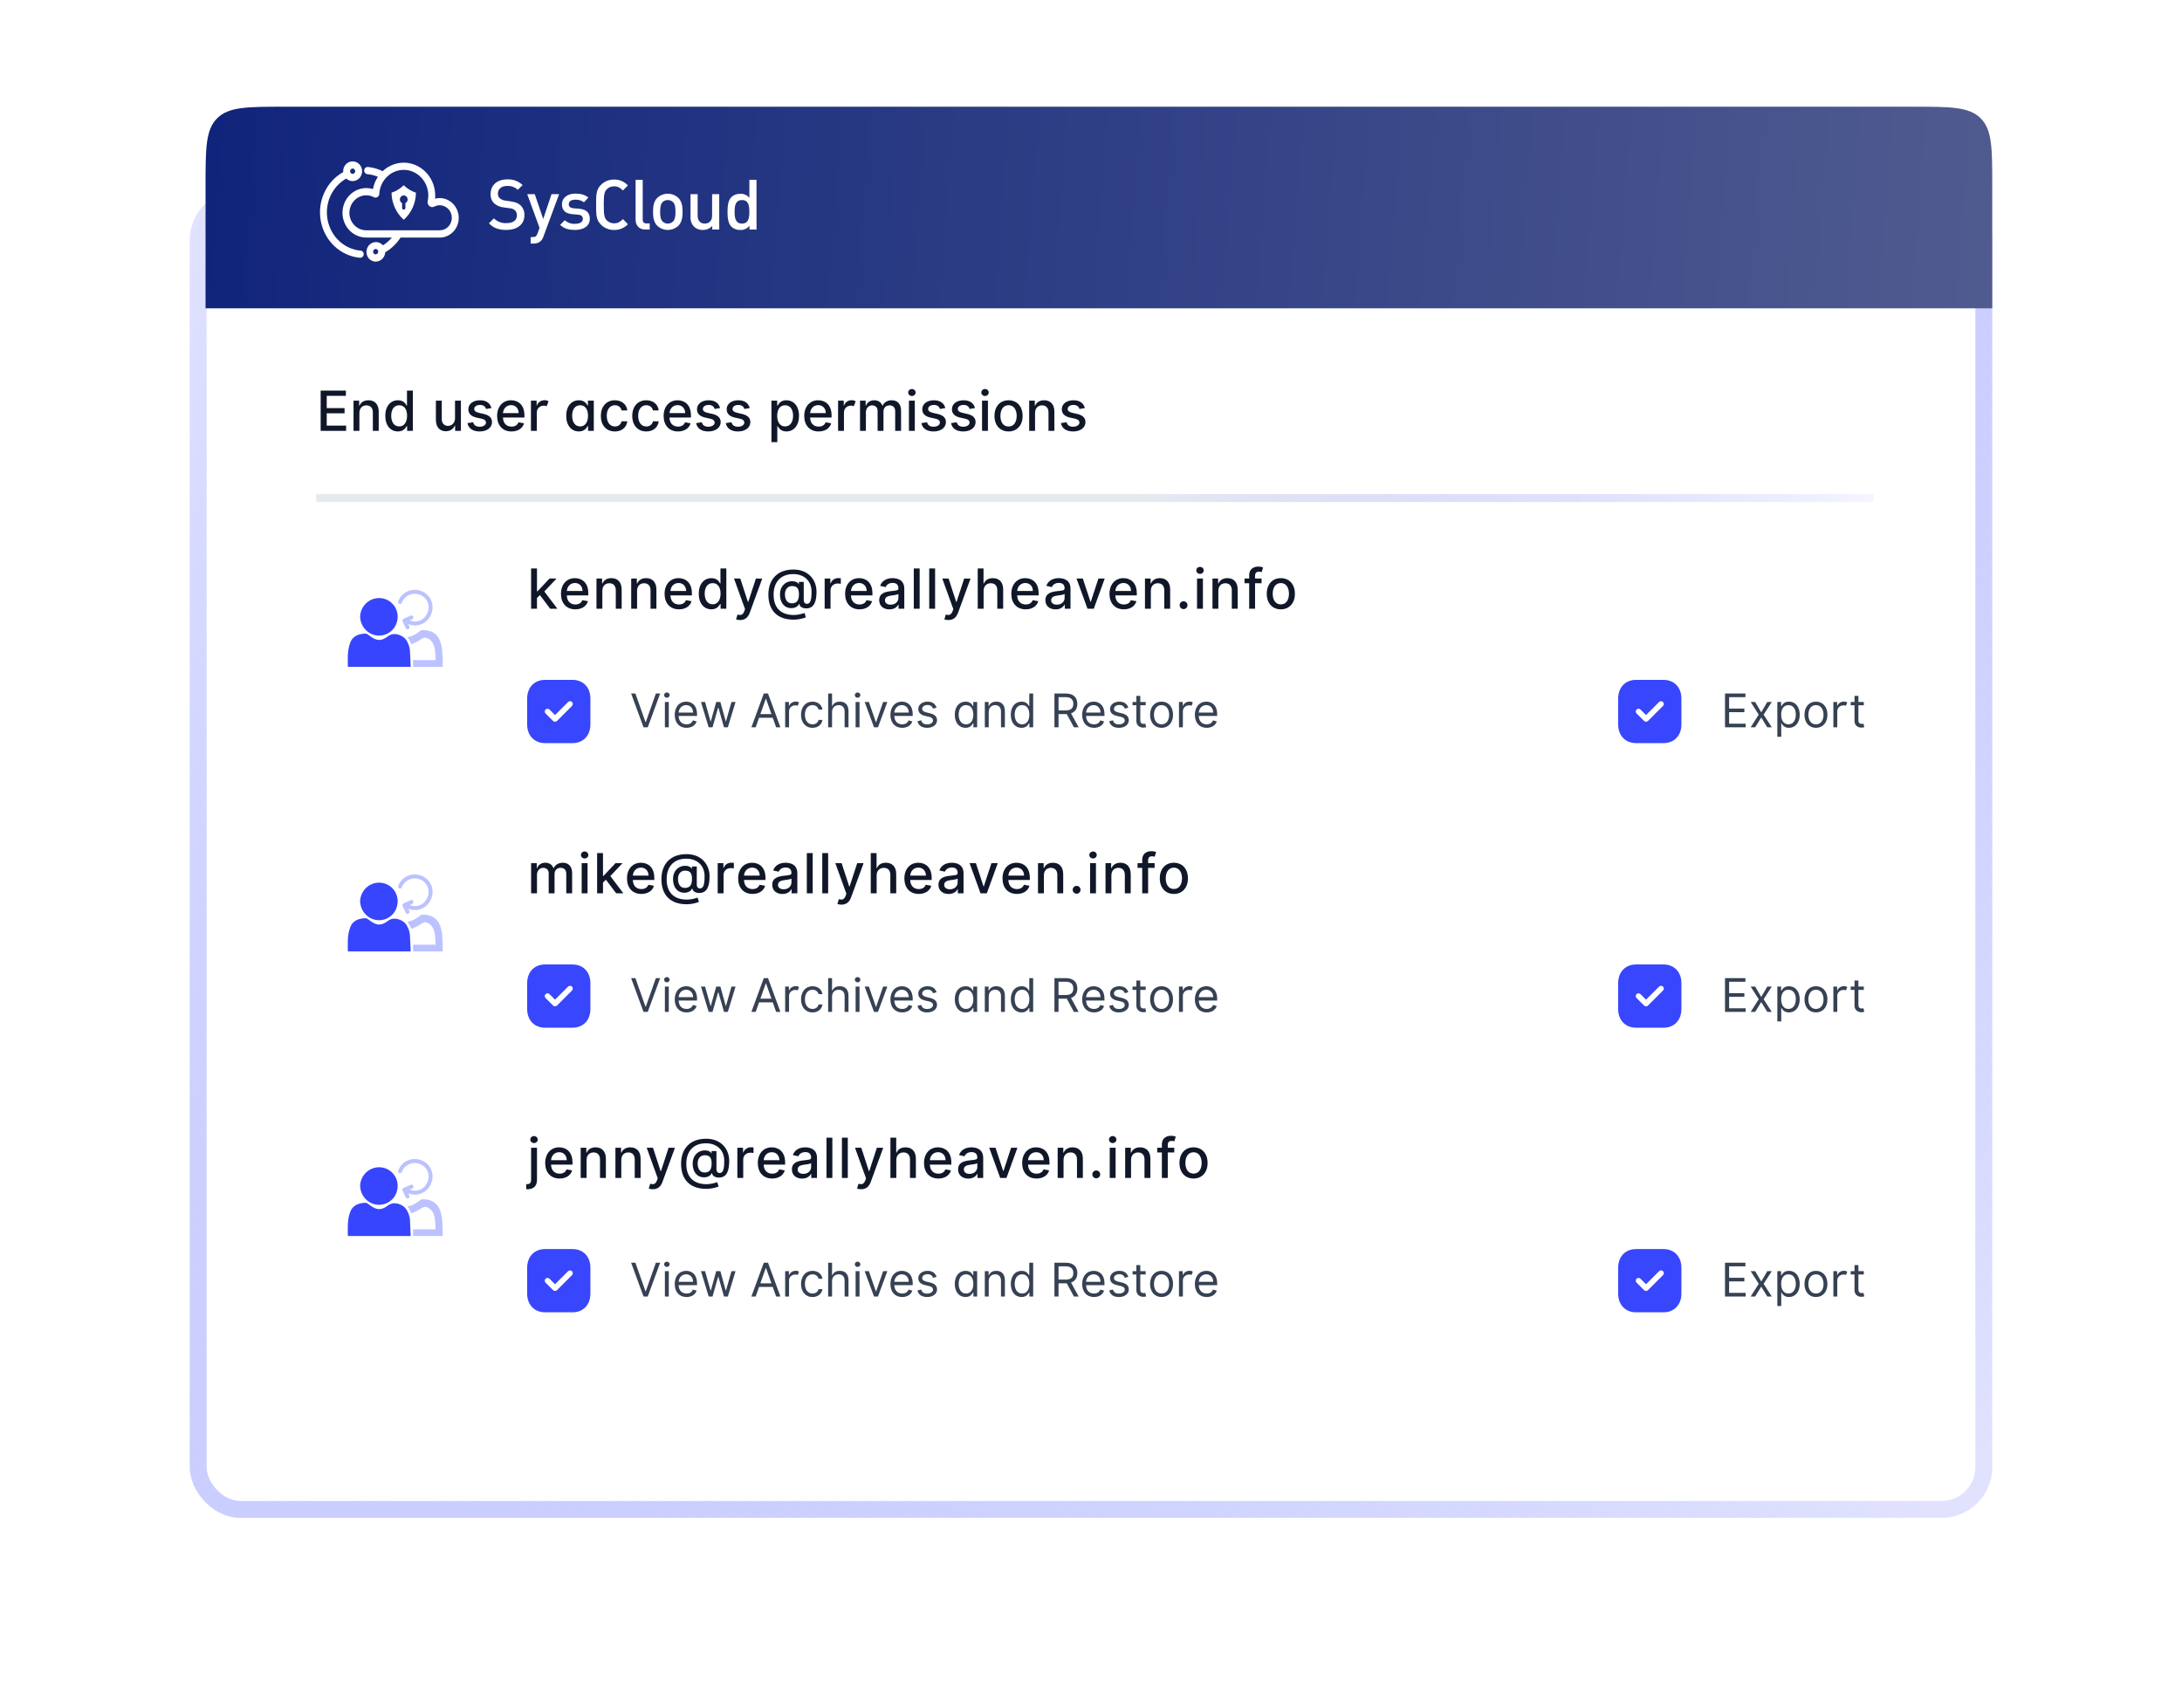 <svg width="552" height="432" viewBox="0 0 552 432" fill="none" xmlns="http://www.w3.org/2000/svg">
<g filter="url(#filter0_d_1867_30029)">
<rect x="48" y="24" width="456" height="336" rx="12.821" fill="white"/>
<rect x="50.137" y="26.137" width="451.726" height="331.726" rx="10.684" stroke="url(#paint0_linear_1867_30029)" stroke-width="4.274"/>
</g>
<g filter="url(#filter1_d_1867_30029)">
<rect x="80" y="140" width="42" height="42" rx="21" fill="white"/>
</g>
<g filter="url(#filter2_d_1867_30029)">
<rect x="80" y="212" width="42" height="42" rx="21" fill="white"/>
</g>
<g filter="url(#filter3_d_1867_30029)">
<rect x="80" y="284" width="42" height="42" rx="21" fill="white"/>
</g>
<rect x="474" y="127" width="394" height="2" transform="rotate(-180 474 127)" fill="url(#paint1_linear_1867_30029)" fill-opacity="0.5"/>
<path d="M52 47C52 37.572 52 32.858 54.929 29.929C57.858 27 62.572 27 72 27H484C493.428 27 498.142 27 501.071 29.929C504 32.858 504 37.572 504 47V78H52V47Z" fill="url(#paint2_linear_1867_30029)"/>
<path d="M91.197 63.41C89.198 63.224 87.31 62.371 85.813 60.98C84.316 59.588 83.289 57.731 82.886 55.684C82.483 53.636 82.724 51.508 83.574 49.615C84.423 47.722 85.837 46.164 87.604 45.174C87.991 45.54 88.483 45.763 89.004 45.81H89.219C89.682 45.808 90.135 45.666 90.523 45.401C90.91 45.136 91.216 44.759 91.401 44.317C91.587 43.875 91.646 43.386 91.57 42.909C91.494 42.433 91.287 41.99 90.974 41.634C90.66 41.278 90.255 41.024 89.806 40.904C89.356 40.783 88.884 40.801 88.444 40.955C88.005 41.109 87.618 41.393 87.33 41.772C87.043 42.151 86.867 42.608 86.825 43.089C86.813 43.238 86.813 43.388 86.825 43.536C84.719 44.703 83.031 46.547 82.012 48.792C80.993 51.038 80.697 53.567 81.169 56.002C81.641 58.436 82.855 60.648 84.631 62.306C86.406 63.965 88.649 64.983 91.024 65.208H91.104C91.335 65.218 91.561 65.132 91.732 64.969C91.902 64.806 92.004 64.579 92.014 64.338C92.024 64.097 91.941 63.862 91.784 63.684C91.628 63.506 91.41 63.401 91.178 63.39L91.197 63.41ZM88.794 42.807C88.909 42.703 89.056 42.645 89.209 42.647H89.27C89.354 42.655 89.437 42.68 89.512 42.721C89.587 42.761 89.654 42.817 89.708 42.885C89.816 43.021 89.87 43.195 89.858 43.371C89.85 43.459 89.825 43.545 89.785 43.624C89.745 43.702 89.69 43.771 89.624 43.828C89.56 43.884 89.486 43.927 89.406 43.954C89.326 43.981 89.242 43.991 89.158 43.983C88.989 43.968 88.832 43.885 88.722 43.752C88.611 43.618 88.555 43.445 88.565 43.269C88.571 43.18 88.595 43.093 88.634 43.014C88.673 42.934 88.728 42.864 88.794 42.807V42.807Z" fill="white"/>
<path d="M116.041 54.824C115.965 53.596 115.461 52.439 114.623 51.57C113.785 50.702 112.671 50.183 111.491 50.111C111.011 50.088 110.529 50.139 110.063 50.262C110.114 49.735 110.114 49.204 110.063 48.678C109.881 46.734 109.049 44.919 107.714 43.548C106.379 42.177 104.624 41.338 102.755 41.175C101.692 41.09 100.624 41.229 99.613 41.584C98.603 41.939 97.672 42.502 96.876 43.24L96.81 43.303C95.636 42.724 94.371 42.367 93.077 42.249C92.963 42.239 92.847 42.252 92.738 42.287C92.629 42.323 92.527 42.381 92.439 42.458C92.351 42.535 92.278 42.629 92.225 42.734C92.172 42.84 92.14 42.956 92.13 43.075C92.12 43.194 92.132 43.314 92.166 43.428C92.201 43.542 92.256 43.648 92.33 43.739C92.404 43.831 92.494 43.907 92.596 43.962C92.697 44.017 92.809 44.051 92.923 44.061C93.842 44.145 94.745 44.369 95.602 44.727C94.98 45.66 94.552 46.717 94.346 47.832C93.478 47.566 92.564 47.508 91.671 47.662C90.779 47.816 89.931 48.177 89.191 48.719C88.452 49.262 87.839 49.971 87.399 50.794C86.959 51.617 86.704 52.533 86.651 53.474C86.603 54.324 86.722 55.177 87.001 55.978C87.281 56.779 87.715 57.512 88.276 58.133C88.838 58.753 89.516 59.247 90.267 59.585C91.019 59.922 91.829 60.096 92.648 60.096H99.139C98.49 60.872 97.727 61.536 96.88 62.064C96.462 61.585 95.882 61.293 95.261 61.25C94.64 61.208 94.028 61.418 93.554 61.837C93.079 62.255 92.779 62.849 92.717 63.494C92.655 64.138 92.836 64.782 93.222 65.291C93.422 65.543 93.67 65.751 93.948 65.903C94.227 66.054 94.532 66.147 94.846 66.175H95.06C95.659 66.173 96.235 65.939 96.677 65.518C97.118 65.098 97.394 64.521 97.449 63.901V63.901V63.823C99.007 62.924 100.335 61.65 101.323 60.106H111.253C111.904 60.105 112.549 59.966 113.147 59.698C113.746 59.43 114.286 59.038 114.734 58.546C115.188 58.054 115.538 57.469 115.763 56.828C115.988 56.187 116.082 55.505 116.041 54.824ZM95.004 64.363C94.915 64.357 94.827 64.333 94.747 64.291C94.667 64.249 94.596 64.191 94.537 64.12C94.483 64.053 94.442 63.976 94.416 63.892C94.391 63.809 94.381 63.721 94.388 63.634C94.394 63.541 94.417 63.449 94.457 63.366C94.497 63.282 94.553 63.208 94.621 63.148C94.738 63.046 94.885 62.991 95.037 62.992H95.093C95.264 63.008 95.423 63.094 95.534 63.231C95.644 63.368 95.698 63.545 95.683 63.724C95.668 63.902 95.586 64.067 95.454 64.182C95.323 64.298 95.152 64.354 94.981 64.338L95.004 64.363ZM113.456 57.288C113.17 57.599 112.827 57.845 112.446 58.013C112.066 58.18 111.657 58.264 111.244 58.26H92.648C92.066 58.261 91.49 58.138 90.955 57.898C90.421 57.657 89.94 57.305 89.541 56.863C89.143 56.421 88.836 55.899 88.64 55.328C88.444 54.758 88.363 54.151 88.401 53.546C88.478 52.461 88.932 51.443 89.679 50.681C90.425 49.92 91.413 49.469 92.456 49.411H92.648C93.251 49.409 93.848 49.542 94.397 49.8L94.631 49.922L94.752 49.975C94.825 49.995 94.901 50.004 94.976 50.004C95.218 50.005 95.451 49.913 95.631 49.746C95.812 49.58 95.928 49.35 95.956 49.1C95.956 49.052 95.956 48.998 95.956 48.95C96.017 48.102 96.239 47.276 96.607 46.518C96.976 45.759 97.484 45.084 98.104 44.531C98.723 43.978 99.441 43.557 100.217 43.293C100.993 43.029 101.811 42.927 102.625 42.992C104.082 43.118 105.451 43.773 106.492 44.842C107.533 45.911 108.181 47.327 108.322 48.843C108.38 49.521 108.336 50.205 108.192 50.869C108.139 51.099 108.151 51.34 108.226 51.563C108.301 51.787 108.436 51.983 108.614 52.129C108.793 52.275 109.008 52.365 109.234 52.388C109.46 52.411 109.688 52.366 109.89 52.259C110.31 52.039 110.774 51.926 111.244 51.928H111.398C112.151 51.97 112.863 52.299 113.397 52.853C113.932 53.407 114.252 54.147 114.296 54.931C114.318 55.363 114.255 55.795 114.111 56.2C113.966 56.606 113.743 56.976 113.456 57.288V57.288Z" fill="white"/>
<path d="M102.135 46.86C101.253 47.721 100.198 48.367 99.046 48.75C99.064 50.056 99.35 51.342 99.883 52.523C100.417 53.705 101.186 54.754 102.14 55.601C103.094 54.755 103.864 53.706 104.397 52.524C104.93 51.342 105.213 50.056 105.229 48.75C104.07 48.38 103.011 47.732 102.135 46.86V46.86ZM102.56 51.389V52.594C102.56 52.71 102.516 52.821 102.437 52.903C102.358 52.985 102.251 53.031 102.14 53.031C102.028 53.031 101.922 52.985 101.843 52.903C101.764 52.821 101.72 52.71 101.72 52.594V51.389C101.517 51.289 101.354 51.121 101.255 50.912C101.157 50.703 101.13 50.465 101.179 50.237C101.228 50.01 101.35 49.807 101.524 49.661C101.699 49.515 101.916 49.436 102.14 49.436C102.364 49.436 102.581 49.515 102.755 49.661C102.93 49.807 103.052 50.01 103.101 50.237C103.15 50.465 103.123 50.703 103.024 50.912C102.926 51.121 102.762 51.289 102.56 51.389V51.389Z" fill="white"/>
<path d="M128.143 58.173C126.249 58.173 124.888 57.754 123.688 56.495L124.947 55.237C125.366 55.655 125.87 55.979 126.425 56.187C126.98 56.394 127.573 56.481 128.164 56.441C129.81 56.441 130.763 55.732 130.763 54.516C130.78 54.275 130.744 54.033 130.659 53.807C130.573 53.581 130.44 53.376 130.268 53.207C129.884 52.877 129.397 52.69 128.89 52.678L127.404 52.468C126.524 52.385 125.692 52.033 125.019 51.462C124.708 51.15 124.467 50.776 124.311 50.365C124.155 49.953 124.087 49.514 124.112 49.075C124.112 46.885 125.703 45.383 128.311 45.383C129.025 45.343 129.74 45.449 130.412 45.695C131.083 45.941 131.698 46.322 132.216 46.814L130.998 48.018C130.631 47.679 130.198 47.418 129.727 47.251C129.256 47.083 128.755 47.013 128.256 47.045C126.774 47.045 125.959 47.884 125.959 49.004C125.949 49.221 125.986 49.438 126.069 49.64C126.152 49.841 126.278 50.022 126.438 50.17C126.847 50.492 127.339 50.694 127.857 50.753L129.289 50.962C130.457 51.143 131.112 51.424 131.641 51.902C131.989 52.231 132.261 52.632 132.438 53.077C132.615 53.522 132.693 54 132.665 54.478C132.665 56.797 130.776 58.173 128.143 58.173Z" fill="white"/>
<path d="M137.473 59.852C137.343 60.266 137.121 60.646 136.823 60.963C136.576 61.19 136.286 61.365 135.97 61.478C135.654 61.59 135.318 61.638 134.983 61.618H134.244V59.982H134.706C135.466 59.982 135.731 59.755 135.995 59.029L136.491 57.637L133.375 49.117H135.281L137.423 55.409L139.523 49.117H141.45L137.473 59.852Z" fill="white"/>
<path d="M145.481 58.174C144.016 58.174 142.777 57.926 141.702 56.886L142.886 55.703C143.233 56.025 143.643 56.273 144.089 56.431C144.535 56.59 145.009 56.656 145.481 56.626C146.577 56.626 147.447 56.236 147.447 55.367C147.447 54.768 147.111 54.377 146.242 54.306L144.81 54.184C143.13 54.042 142.16 53.283 142.16 51.714C142.16 49.965 143.663 48.975 145.519 48.975C146.863 48.975 148.014 49.26 148.841 49.981L147.728 51.173C147.092 50.701 146.31 50.469 145.519 50.518C144.44 50.518 143.89 50.996 143.89 51.668C143.89 52.196 144.176 52.603 145.129 52.691L146.544 52.813C148.224 52.955 149.215 53.748 149.215 55.33C149.215 57.201 147.623 58.174 145.481 58.174Z" fill="white"/>
<path d="M155.329 58.174C154.717 58.183 154.108 58.069 153.54 57.838C152.972 57.608 152.457 57.265 152.025 56.831C150.765 55.573 150.807 54.201 150.807 51.798C150.807 49.394 150.786 47.985 152.025 46.764C152.457 46.33 152.972 45.987 153.54 45.757C154.108 45.526 154.717 45.412 155.329 45.422C155.988 45.404 156.643 45.528 157.25 45.784C157.857 46.04 158.402 46.423 158.848 46.907L157.589 48.194C156.933 47.54 156.383 47.137 155.342 47.137C154.997 47.13 154.654 47.194 154.335 47.324C154.016 47.455 153.727 47.65 153.486 47.897C152.869 48.568 152.743 49.289 152.743 51.814C152.743 54.34 152.869 55.065 153.486 55.736C153.727 55.983 154.016 56.178 154.335 56.309C154.654 56.439 154.997 56.503 155.342 56.496C156.383 56.496 156.933 56.076 157.589 55.434L158.848 56.722C158.399 57.2 157.852 57.577 157.246 57.827C156.639 58.077 155.986 58.195 155.329 58.174Z" fill="white"/>
<path d="M163.249 58.068C161.569 58.068 160.792 56.919 160.792 55.593V45.496H162.593V55.488C162.593 56.176 162.841 56.528 163.568 56.528H164.361V58.068H163.249Z" fill="white"/>
<path d="M171.618 57.113C170.893 57.794 169.936 58.173 168.941 58.173C167.946 58.173 166.988 57.794 166.264 57.113C165.424 56.232 165.201 55.103 165.201 53.585C165.201 52.066 165.415 50.95 166.264 50.07C166.988 49.388 167.946 49.009 168.941 49.009C169.936 49.009 170.893 49.388 171.618 50.07C172.457 50.95 172.68 52.083 172.68 53.585C172.68 55.087 172.457 56.232 171.618 57.113ZM170.257 51.127C170.082 50.957 169.875 50.825 169.648 50.737C169.42 50.649 169.178 50.608 168.934 50.615C168.693 50.607 168.452 50.648 168.227 50.736C168.001 50.824 167.796 50.957 167.624 51.127C167.078 51.676 167.007 52.612 167.007 53.585C167.007 54.558 167.078 55.489 167.624 56.039C167.795 56.211 168 56.346 168.225 56.437C168.45 56.528 168.691 56.572 168.934 56.567C169.179 56.572 169.422 56.527 169.649 56.436C169.876 56.346 170.083 56.211 170.257 56.039C170.807 55.489 170.879 54.554 170.879 53.585C170.879 52.616 170.816 51.676 170.265 51.127H170.257Z" fill="white"/>
<path d="M180.184 58.069V57.167C179.878 57.491 179.508 57.748 179.098 57.922C178.687 58.095 178.245 58.181 177.799 58.174C176.983 58.202 176.189 57.91 175.586 57.36C175.268 57.027 175.024 56.63 174.869 56.197C174.714 55.763 174.652 55.302 174.687 54.843V49.117H176.489V54.57C176.489 55.967 177.287 56.567 178.294 56.567C179.302 56.567 180.146 55.95 180.146 54.57V49.117H181.952V58.069H180.184Z" fill="white"/>
<path d="M189.607 58.068V57.111C189.329 57.469 188.968 57.753 188.555 57.938C188.142 58.123 187.69 58.203 187.238 58.173C186.435 58.2 185.653 57.916 185.055 57.38C184.152 56.478 184.047 54.943 184.047 53.605C184.047 52.267 184.152 50.723 185.055 49.829C185.645 49.289 186.425 49.002 187.226 49.032C187.67 48.999 188.115 49.074 188.525 49.249C188.934 49.424 189.295 49.695 189.577 50.039V45.496H191.383V58.08L189.607 58.068ZM187.713 50.614C186.088 50.614 185.84 51.994 185.84 53.584C185.84 55.173 186.088 56.566 187.713 56.566C189.338 56.566 189.569 55.169 189.569 53.584C189.569 51.998 189.338 50.614 187.713 50.614Z" fill="white"/>
<path d="M81.119 109H87.562V107.678H82.655V104.56H87.169V103.243H82.655V100.141H87.502V98.818H81.119V109ZM90.921 104.466C90.921 103.248 91.667 102.552 92.701 102.552C93.71 102.552 94.322 103.213 94.322 104.322V109H95.808V104.143C95.808 102.254 94.769 101.264 93.208 101.264C92.06 101.264 91.309 101.796 90.956 102.607H90.862V101.364H89.435V109H90.921V104.466ZM100.661 109.149C102.053 109.149 102.6 108.299 102.868 107.812H102.992V109H104.444V98.818H102.958V102.602H102.868C102.6 102.129 102.093 101.264 100.671 101.264C98.826 101.264 97.469 102.721 97.469 105.197C97.469 107.668 98.806 109.149 100.661 109.149ZM100.989 107.881C99.661 107.881 98.97 106.713 98.97 105.182C98.97 103.665 99.647 102.527 100.989 102.527C102.286 102.527 102.982 103.586 102.982 105.182C102.982 106.788 102.271 107.881 100.989 107.881ZM115.108 105.833C115.113 107.131 114.149 107.747 113.313 107.747C112.394 107.747 111.757 107.081 111.757 106.042V101.364H110.271V106.221C110.271 108.115 111.31 109.099 112.776 109.099C113.925 109.099 114.705 108.493 115.058 107.678H115.138V109H116.6V101.364H115.108V105.833ZM124.319 103.228C124.011 102.04 123.081 101.264 121.431 101.264C119.706 101.264 118.483 102.174 118.483 103.526C118.483 104.61 119.139 105.331 120.571 105.649L121.863 105.933C122.599 106.097 122.942 106.425 122.942 106.902C122.942 107.494 122.311 107.956 121.336 107.956C120.446 107.956 119.875 107.573 119.696 106.822L118.259 107.041C118.507 108.393 119.631 109.154 121.346 109.154C123.191 109.154 124.468 108.175 124.468 106.793C124.468 105.714 123.782 105.048 122.38 104.724L121.167 104.446C120.327 104.247 119.964 103.964 119.969 103.447C119.964 102.86 120.6 102.442 121.446 102.442C122.37 102.442 122.798 102.955 122.972 103.467L124.319 103.228ZM129.394 109.154C131.059 109.154 132.238 108.334 132.576 107.091L131.169 106.837C130.9 107.558 130.254 107.926 129.409 107.926C128.136 107.926 127.281 107.101 127.241 105.629H132.67V105.102C132.67 102.343 131.02 101.264 129.29 101.264C127.162 101.264 125.76 102.885 125.76 105.232C125.76 107.603 127.142 109.154 129.394 109.154ZM127.246 104.516C127.306 103.432 128.091 102.492 129.3 102.492C130.453 102.492 131.209 103.347 131.214 104.516H127.246ZM134.32 109H135.806V104.337C135.806 103.342 136.577 102.621 137.606 102.621C137.894 102.621 138.118 102.681 138.297 102.771L138.774 101.528C138.521 101.359 138.192 101.249 137.775 101.249C136.87 101.249 136.114 101.756 135.836 102.577H135.756V101.364H134.32V109ZM146.434 109.149C147.826 109.149 148.373 108.299 148.642 107.812H148.766V109H150.218V101.364H148.731V102.602H148.642C148.373 102.129 147.866 101.264 146.444 101.264C144.6 101.264 143.242 102.721 143.242 105.197C143.242 107.668 144.58 109.149 146.434 109.149ZM146.762 107.881C145.435 107.881 144.744 106.713 144.744 105.182C144.744 103.665 145.42 102.527 146.762 102.527C148.06 102.527 148.756 103.586 148.756 105.182C148.756 106.788 148.045 107.881 146.762 107.881ZM155.556 109.154C157.36 109.154 158.529 108.07 158.693 106.584H157.246C157.057 107.409 156.416 107.896 155.566 107.896C154.308 107.896 153.498 106.847 153.498 105.182C153.498 103.546 154.323 102.517 155.566 102.517C156.51 102.517 157.087 103.114 157.246 103.83H158.693C158.534 102.288 157.276 101.264 155.541 101.264C153.388 101.264 151.996 102.885 151.996 105.217C151.996 107.518 153.338 109.154 155.556 109.154ZM163.499 109.154C165.304 109.154 166.472 108.07 166.636 106.584H165.189C165.001 107.409 164.359 107.896 163.509 107.896C162.251 107.896 161.441 106.847 161.441 105.182C161.441 103.546 162.266 102.517 163.509 102.517C164.454 102.517 165.03 103.114 165.189 103.83H166.636C166.477 102.288 165.219 101.264 163.484 101.264C161.331 101.264 159.939 102.885 159.939 105.217C159.939 107.518 161.282 109.154 163.499 109.154ZM171.517 109.154C173.183 109.154 174.361 108.334 174.699 107.091L173.292 106.837C173.023 107.558 172.377 107.926 171.532 107.926C170.259 107.926 169.404 107.101 169.364 105.629H174.793V105.102C174.793 102.343 173.143 101.264 171.413 101.264C169.285 101.264 167.883 102.885 167.883 105.232C167.883 107.603 169.265 109.154 171.517 109.154ZM169.369 104.516C169.429 103.432 170.214 102.492 171.423 102.492C172.576 102.492 173.332 103.347 173.337 104.516H169.369ZM182.165 103.228C181.857 102.04 180.927 101.264 179.276 101.264C177.551 101.264 176.328 102.174 176.328 103.526C176.328 104.61 176.985 105.331 178.416 105.649L179.709 105.933C180.445 106.097 180.788 106.425 180.788 106.902C180.788 107.494 180.156 107.956 179.182 107.956C178.292 107.956 177.72 107.573 177.541 106.822L176.105 107.041C176.353 108.393 177.477 109.154 179.192 109.154C181.036 109.154 182.314 108.175 182.314 106.793C182.314 105.714 181.628 105.048 180.226 104.724L179.013 104.446C178.173 104.247 177.81 103.964 177.815 103.447C177.81 102.86 178.446 102.442 179.291 102.442C180.216 102.442 180.644 102.955 180.818 103.467L182.165 103.228ZM189.671 103.228C189.363 102.04 188.433 101.264 186.782 101.264C185.057 101.264 183.834 102.174 183.834 103.526C183.834 104.61 184.49 105.331 185.922 105.649L187.215 105.933C187.951 106.097 188.294 106.425 188.294 106.902C188.294 107.494 187.662 107.956 186.688 107.956C185.798 107.956 185.226 107.573 185.047 106.822L183.61 107.041C183.859 108.393 184.983 109.154 186.698 109.154C188.542 109.154 189.82 108.175 189.82 106.793C189.82 105.714 189.134 105.048 187.732 104.724L186.519 104.446C185.679 104.247 185.316 103.964 185.321 103.447C185.316 102.86 185.952 102.442 186.797 102.442C187.722 102.442 188.15 102.955 188.324 103.467L189.671 103.228ZM195.159 111.864H196.646V107.812H196.735C197.004 108.299 197.551 109.149 198.943 109.149C200.792 109.149 202.135 107.668 202.135 105.197C202.135 102.721 200.772 101.264 198.928 101.264C197.511 101.264 196.999 102.129 196.735 102.602H196.611V101.364H195.159V111.864ZM196.616 105.182C196.616 103.586 197.312 102.527 198.61 102.527C199.957 102.527 200.633 103.665 200.633 105.182C200.633 106.713 199.937 107.881 198.61 107.881C197.332 107.881 196.616 106.788 196.616 105.182ZM207.091 109.154C208.757 109.154 209.935 108.334 210.273 107.091L208.866 106.837C208.598 107.558 207.951 107.926 207.106 107.926C205.833 107.926 204.978 107.101 204.939 105.629H210.368V105.102C210.368 102.343 208.717 101.264 206.987 101.264C204.859 101.264 203.457 102.885 203.457 105.232C203.457 107.603 204.839 109.154 207.091 109.154ZM204.944 104.516C205.003 103.432 205.789 102.492 206.997 102.492C208.15 102.492 208.906 103.347 208.911 104.516H204.944ZM212.017 109H213.503V104.337C213.503 103.342 214.274 102.621 215.303 102.621C215.591 102.621 215.815 102.681 215.994 102.771L216.471 101.528C216.218 101.359 215.89 101.249 215.472 101.249C214.567 101.249 213.812 101.756 213.533 102.577H213.454V101.364H212.017V109ZM217.568 109H219.054V104.292C219.054 103.263 219.775 102.547 220.62 102.547C221.445 102.547 222.017 103.094 222.017 103.924V109H223.499V104.133C223.499 103.213 224.061 102.547 225.03 102.547C225.816 102.547 226.462 102.984 226.462 104.018V109H227.948V103.879C227.948 102.134 226.974 101.264 225.592 101.264C224.493 101.264 223.668 101.791 223.3 102.607H223.22C222.887 101.771 222.186 101.264 221.167 101.264C220.158 101.264 219.407 101.766 219.089 102.607H218.994V101.364H217.568V109ZM229.941 109H231.427V101.364H229.941V109ZM230.691 100.185C231.203 100.185 231.631 99.788 231.631 99.3C231.631 98.813 231.203 98.41 230.691 98.41C230.174 98.41 229.752 98.813 229.752 99.3C229.752 99.788 230.174 100.185 230.691 100.185ZM239.149 103.228C238.841 102.04 237.911 101.264 236.261 101.264C234.536 101.264 233.313 102.174 233.313 103.526C233.313 104.61 233.969 105.331 235.401 105.649L236.693 105.933C237.429 106.097 237.772 106.425 237.772 106.902C237.772 107.494 237.141 107.956 236.166 107.956C235.276 107.956 234.705 107.573 234.526 106.822L233.089 107.041C233.338 108.393 234.461 109.154 236.176 109.154C238.021 109.154 239.298 108.175 239.298 106.793C239.298 105.714 238.612 105.048 237.21 104.724L235.997 104.446C235.157 104.247 234.794 103.964 234.799 103.447C234.794 102.86 235.431 102.442 236.276 102.442C237.2 102.442 237.628 102.955 237.802 103.467L239.149 103.228ZM246.655 103.228C246.347 102.04 245.417 101.264 243.767 101.264C242.042 101.264 240.819 102.174 240.819 103.526C240.819 104.61 241.475 105.331 242.907 105.649L244.199 105.933C244.935 106.097 245.278 106.425 245.278 106.902C245.278 107.494 244.647 107.956 243.672 107.956C242.782 107.956 242.211 107.573 242.032 106.822L240.595 107.041C240.843 108.393 241.967 109.154 243.682 109.154C245.527 109.154 246.804 108.175 246.804 106.793C246.804 105.714 246.118 105.048 244.716 104.724L243.503 104.446C242.663 104.247 242.3 103.964 242.305 103.447C242.3 102.86 242.936 102.442 243.782 102.442C244.706 102.442 245.134 102.955 245.308 103.467L246.655 103.228ZM248.439 109H249.925V101.364H248.439V109ZM249.189 100.185C249.702 100.185 250.129 99.788 250.129 99.3C250.129 98.813 249.702 98.41 249.189 98.41C248.672 98.41 248.25 98.813 248.25 99.3C248.25 99.788 248.672 100.185 249.189 100.185ZM255.142 109.154C257.294 109.154 258.701 107.578 258.701 105.217C258.701 102.84 257.294 101.264 255.142 101.264C252.989 101.264 251.582 102.84 251.582 105.217C251.582 107.578 252.989 109.154 255.142 109.154ZM255.147 107.906C253.74 107.906 253.083 106.678 253.083 105.212C253.083 103.75 253.74 102.507 255.147 102.507C256.544 102.507 257.2 103.75 257.2 105.212C257.2 106.678 256.544 107.906 255.147 107.906ZM261.847 104.466C261.847 103.248 262.593 102.552 263.627 102.552C264.636 102.552 265.248 103.213 265.248 104.322V109H266.734V104.143C266.734 102.254 265.695 101.264 264.134 101.264C262.986 101.264 262.235 101.796 261.882 102.607H261.787V101.364H260.361V109H261.847V104.466ZM274.45 103.228C274.142 102.04 273.212 101.264 271.562 101.264C269.836 101.264 268.613 102.174 268.613 103.526C268.613 104.61 269.27 105.331 270.702 105.649L271.994 105.933C272.73 106.097 273.073 106.425 273.073 106.902C273.073 107.494 272.442 107.956 271.467 107.956C270.577 107.956 270.006 107.573 269.827 106.822L268.39 107.041C268.638 108.393 269.762 109.154 271.477 109.154C273.322 109.154 274.599 108.175 274.599 106.793C274.599 105.714 273.913 105.048 272.511 104.724L271.298 104.446C270.458 104.247 270.095 103.964 270.1 103.447C270.095 102.86 270.731 102.442 271.577 102.442C272.501 102.442 272.929 102.955 273.103 103.467L274.45 103.228Z" fill="#101729"/>
<path d="M134.359 154H135.845V151.29L136.586 150.55L139.181 154H141.006L137.705 149.64L140.797 146.364H139.017L135.974 149.595H135.845V143.818H134.359V154ZM145.548 154.154C147.214 154.154 148.392 153.334 148.73 152.091L147.323 151.837C147.055 152.558 146.408 152.926 145.563 152.926C144.291 152.926 143.435 152.101 143.396 150.629H148.825V150.102C148.825 147.343 147.174 146.264 145.444 146.264C143.316 146.264 141.914 147.885 141.914 150.232C141.914 152.603 143.296 154.154 145.548 154.154ZM143.401 149.516C143.46 148.432 144.246 147.492 145.454 147.492C146.607 147.492 147.363 148.347 147.368 149.516H143.401ZM152.38 149.466C152.38 148.248 153.126 147.552 154.16 147.552C155.17 147.552 155.781 148.213 155.781 149.322V154H157.268V149.143C157.268 147.254 156.228 146.264 154.667 146.264C153.519 146.264 152.768 146.796 152.415 147.607H152.321V146.364H150.894V154H152.38V149.466ZM161.168 149.466C161.168 148.248 161.913 147.552 162.948 147.552C163.957 147.552 164.568 148.213 164.568 149.322V154H166.055V149.143C166.055 147.254 165.016 146.264 163.455 146.264C162.306 146.264 161.555 146.796 161.202 147.607H161.108V146.364H159.681V154H161.168V149.466ZM171.76 154.154C173.425 154.154 174.603 153.334 174.941 152.091L173.534 151.837C173.266 152.558 172.62 152.926 171.774 152.926C170.502 152.926 169.647 152.101 169.607 150.629H175.036V150.102C175.036 147.343 173.385 146.264 171.655 146.264C169.527 146.264 168.125 147.885 168.125 150.232C168.125 152.603 169.507 154.154 171.76 154.154ZM169.612 149.516C169.671 148.432 170.457 147.492 171.665 147.492C172.818 147.492 173.574 148.347 173.579 149.516H169.612ZM179.964 154.149C181.356 154.149 181.903 153.299 182.171 152.812H182.295V154H183.747V143.818H182.261V147.602H182.171C181.903 147.129 181.396 146.264 179.974 146.264C178.129 146.264 176.772 147.721 176.772 150.197C176.772 152.668 178.109 154.149 179.964 154.149ZM180.292 152.881C178.965 152.881 178.273 151.713 178.273 150.182C178.273 148.665 178.95 147.527 180.292 147.527C181.59 147.527 182.286 148.586 182.286 150.182C182.286 151.788 181.575 152.881 180.292 152.881ZM187.228 156.864C188.456 156.864 189.232 156.222 189.674 155.019L192.831 146.379L191.226 146.364L189.292 152.29H189.212L187.278 146.364H185.687L188.481 154.099L188.297 154.607C187.92 155.621 187.388 155.705 186.572 155.482L186.214 156.7C186.393 156.779 186.781 156.864 187.228 156.864ZM200.782 156.769C201.931 156.769 203.258 156.456 203.874 156.168L203.526 155.079C203.109 155.228 201.96 155.591 200.847 155.591C197.501 155.591 195.706 153.746 195.706 150.445C195.706 147.283 197.481 145.24 200.663 145.24C203.571 145.24 205.306 147.109 205.301 149.635C205.306 151.793 205.028 152.762 204.123 152.762C203.611 152.762 203.328 152.344 203.328 151.822V147.209H202.105V147.766H202.04C201.891 147.328 201.026 146.935 199.987 147.06C198.55 147.229 197.317 148.417 197.317 150.376C197.317 152.419 198.361 153.786 200.036 153.851C201.17 153.901 201.906 153.374 202.139 152.787H202.199C202.318 153.587 203.183 153.94 204.034 153.911C206.156 153.871 206.559 151.783 206.559 149.685C206.559 146.692 204.511 144.087 200.713 144.087C196.73 144.087 194.389 146.518 194.384 150.435C194.389 154.467 196.671 156.769 200.782 156.769ZM200.325 152.633C199.027 152.633 198.58 151.519 198.575 150.316C198.58 149.173 199.221 148.263 200.345 148.263C201.563 148.263 202.11 148.8 202.115 150.311C202.12 151.862 201.617 152.633 200.325 152.633ZM208.621 154H210.108V149.337C210.108 148.337 210.878 147.616 211.932 147.616C212.24 147.616 212.588 147.671 212.708 147.706V146.284C212.559 146.264 212.265 146.249 212.076 146.249C211.181 146.249 210.416 146.756 210.137 147.577H210.058V146.364H208.621V154ZM217.432 154.154C219.097 154.154 220.276 153.334 220.614 152.091L219.207 151.837C218.938 152.558 218.292 152.926 217.447 152.926C216.174 152.926 215.319 152.101 215.279 150.629H220.708V150.102C220.708 147.343 219.058 146.264 217.327 146.264C215.2 146.264 213.798 147.885 213.798 150.232C213.798 152.603 215.18 154.154 217.432 154.154ZM215.284 149.516C215.344 148.432 216.129 147.492 217.337 147.492C218.491 147.492 219.246 148.347 219.251 149.516H215.284ZM225 154.169C226.262 154.169 226.973 153.528 227.257 152.956H227.316V154H228.768V148.929C228.768 146.707 227.018 146.264 225.805 146.264C224.423 146.264 223.15 146.821 222.653 148.213L224.05 148.531C224.269 147.989 224.826 147.467 225.825 147.467C226.785 147.467 227.277 147.969 227.277 148.835V148.869C227.277 149.411 226.72 149.401 225.348 149.56C223.901 149.729 222.419 150.107 222.419 151.842C222.419 153.344 223.548 154.169 225 154.169ZM225.323 152.976C224.483 152.976 223.876 152.598 223.876 151.862C223.876 151.067 224.582 150.783 225.442 150.669C225.924 150.604 227.068 150.475 227.282 150.261V151.246C227.282 152.151 226.561 152.976 225.323 152.976ZM232.655 143.818H231.168V154H232.655V143.818ZM236.561 143.818H235.074V154H236.561V143.818ZM239.92 156.864C241.148 156.864 241.924 156.222 242.366 155.019L245.523 146.379L243.918 146.364L241.984 152.29H241.904L239.97 146.364H238.379L241.173 154.099L240.989 154.607C240.611 155.621 240.079 155.705 239.264 155.482L238.906 156.7C239.085 156.779 239.473 156.864 239.92 156.864ZM248.831 149.466C248.831 148.248 249.601 147.552 250.66 147.552C251.684 147.552 252.296 148.203 252.296 149.322V154H253.782V149.143C253.782 147.239 252.738 146.264 251.167 146.264C249.979 146.264 249.263 146.781 248.905 147.607H248.811V143.818H247.344V154H248.831V149.466ZM259.477 154.154C261.143 154.154 262.321 153.334 262.659 152.091L261.252 151.837C260.984 152.558 260.337 152.926 259.492 152.926C258.219 152.926 257.364 152.101 257.325 150.629H262.753V150.102C262.753 147.343 261.103 146.264 259.373 146.264C257.245 146.264 255.843 147.885 255.843 150.232C255.843 152.603 257.225 154.154 259.477 154.154ZM257.329 149.516C257.389 148.432 258.175 147.492 259.383 147.492C260.536 147.492 261.292 148.347 261.297 149.516H257.329ZM267.045 154.169C268.308 154.169 269.019 153.528 269.302 152.956H269.362V154H270.814V148.929C270.814 146.707 269.064 146.264 267.851 146.264C266.468 146.264 265.196 146.821 264.699 148.213L266.096 148.531C266.314 147.989 266.871 147.467 267.87 147.467C268.83 147.467 269.322 147.969 269.322 148.835V148.869C269.322 149.411 268.765 149.401 267.393 149.56C265.946 149.729 264.465 150.107 264.465 151.842C264.465 153.344 265.593 154.169 267.045 154.169ZM267.368 152.976C266.528 152.976 265.922 152.598 265.922 151.862C265.922 151.067 266.627 150.783 267.488 150.669C267.97 150.604 269.113 150.475 269.327 150.261V151.246C269.327 152.151 268.606 152.976 267.368 152.976ZM279.473 146.364H277.877L275.948 152.24H275.868L273.934 146.364H272.339L275.113 154H276.704L279.473 146.364ZM284.308 154.154C285.973 154.154 287.151 153.334 287.489 152.091L286.082 151.837C285.814 152.558 285.168 152.926 284.322 152.926C283.05 152.926 282.195 152.101 282.155 150.629H287.584V150.102C287.584 147.343 285.933 146.264 284.203 146.264C282.075 146.264 280.673 147.885 280.673 150.232C280.673 152.603 282.055 154.154 284.308 154.154ZM282.16 149.516C282.219 148.432 283.005 147.492 284.213 147.492C285.366 147.492 286.122 148.347 286.127 149.516H282.16ZM291.14 149.466C291.14 148.248 291.885 147.552 292.919 147.552C293.929 147.552 294.54 148.213 294.54 149.322V154H296.027V149.143C296.027 147.254 294.988 146.264 293.427 146.264C292.278 146.264 291.527 146.796 291.174 147.607H291.08V146.364H289.653V154H291.14V149.466ZM299.42 154.094C299.962 154.094 300.414 153.652 300.414 153.1C300.414 152.558 299.962 152.111 299.42 152.111C298.873 152.111 298.425 152.558 298.425 153.1C298.425 153.652 298.873 154.094 299.42 154.094ZM302.825 154H304.312V146.364H302.825V154ZM303.576 145.185C304.088 145.185 304.515 144.788 304.515 144.3C304.515 143.813 304.088 143.411 303.576 143.411C303.059 143.411 302.636 143.813 302.636 144.3C302.636 144.788 303.059 145.185 303.576 145.185ZM308.218 149.466C308.218 148.248 308.964 147.552 309.998 147.552C311.007 147.552 311.619 148.213 311.619 149.322V154H313.105V149.143C313.105 147.254 312.066 146.264 310.505 146.264C309.356 146.264 308.606 146.796 308.253 147.607H308.158V146.364H306.731V154H308.218V149.466ZM319.153 146.364H317.507V145.678C317.507 145.001 317.786 144.634 318.512 144.634C318.82 144.634 319.039 144.703 319.178 144.748L319.526 143.545C319.317 143.465 318.884 143.341 318.283 143.341C317.075 143.341 316.016 144.047 316.016 145.479V146.364H314.838V147.557H316.016V154H317.507V147.557H319.153V146.364ZM324.022 154.154C326.175 154.154 327.582 152.578 327.582 150.217C327.582 147.84 326.175 146.264 324.022 146.264C321.87 146.264 320.463 147.84 320.463 150.217C320.463 152.578 321.87 154.154 324.022 154.154ZM324.027 152.906C322.62 152.906 321.964 151.678 321.964 150.212C321.964 148.75 322.62 147.507 324.027 147.507C325.424 147.507 326.081 148.75 326.081 150.212C326.081 151.678 325.424 152.906 324.027 152.906Z" fill="#101729"/>
<g clip-path="url(#clip0_1867_30029)">
<path d="M101.2 152.3C102 150.2 104.3 149.2 106.4 150C108.5 150.8 109.5 153.1 108.6 155.2C107.8 157.3 105.5 158.3 103.4 157.4" stroke="#BBC2FF" stroke-miterlimit="10" stroke-linecap="round" stroke-linejoin="round"/>
<path d="M104.1 156.2L102.3 157L103.1 158.7" stroke="#BBC2FF" stroke-miterlimit="10" stroke-linecap="round" stroke-linejoin="round"/>
<path d="M112 168.7C109.5 168.7 107 168.7 104.5 168.7C104.5 168.1 104.5 167.6 104.5 167C106.4 167 108.3 167 110.2 167C110.1 165.4 110.2 163.8 109.3 162.4C109 162 108.6 161.7 108.2 161.5C107.7 161.2 107.3 161.3 106.7 161.6C105.9 162.2 105 162.6 104.1 163C103.7 162.3 103.5 161.8 103.1 161.2C104.4 161 105.4 160.3 106.5 159.5C106.6 159.4 106.9 159.4 107 159.4C109.5 159.4 111.1 160.7 111.6 163.1C111.8 163.9 111.9 164.6 111.9 165.4C112 166.5 112 167.6 112 168.7Z" fill="#BBC2FF"/>
<path d="M103.7 164.5C103.6 163.7 103.4 163 103 162.3C102.5 161.3 101.6 160.8 100.6 160.5C99.7 160.3 98.9 160.4 98.1 161C96.5 162.2 95.4 162.2 93.7 161C93.5 160.8 93.3 160.7 93 160.5C92.9 160.4 92.7 160.3 92.6 160.3C91.1 160.3 89.3 160.7 88.6 162.6C87.8 164.7 88 166.7 88 168.7C93.3 168.7 98.5 168.7 103.9 168.7C103.8 167.2 103.8 165.9 103.7 164.5Z" fill="#3745FE"/>
<path d="M95.9 160.8C98.5 160.8 100.6 158.7 100.6 156C100.6 153.4 98.5 151.3 95.9 151.3C93.3 151.3 91.2 153.4 91.1 156C91.2 158.7 93.3 160.8 95.9 160.8Z" fill="#3745FE"/>
</g>
<path fill-rule="evenodd" clip-rule="evenodd" d="M137.895 172H144.831C147.543 172 149.359 173.904 149.359 176.736V183.273C149.359 186.096 147.543 188 144.831 188H137.895C135.183 188 133.359 186.096 133.359 183.273V176.736C133.359 173.904 135.183 172 137.895 172ZM140.905 182.392L144.704 178.592C144.976 178.32 144.976 177.88 144.704 177.6C144.432 177.328 143.984 177.328 143.712 177.6L140.408 180.904L139.009 179.504C138.736 179.232 138.288 179.232 138.016 179.504C137.745 179.776 137.745 180.216 138.016 180.496L139.92 182.392C140.056 182.528 140.232 182.592 140.408 182.592C140.592 182.592 140.768 182.528 140.905 182.392Z" fill="#3846FE"/>
<path fill-rule="evenodd" clip-rule="evenodd" d="M413.895 172H420.831C423.543 172 425.359 173.904 425.359 176.736V183.273C425.359 186.096 423.543 188 420.831 188H413.895C411.183 188 409.359 186.096 409.359 183.273V176.736C409.359 173.904 411.183 172 413.895 172ZM416.905 182.392L420.704 178.592C420.976 178.32 420.976 177.88 420.704 177.6C420.432 177.328 419.984 177.328 419.712 177.6L416.408 180.904L415.009 179.504C414.736 179.232 414.288 179.232 414.016 179.504C413.745 179.776 413.745 180.216 414.016 180.496L415.92 182.392C416.056 182.528 416.232 182.592 416.408 182.592C416.592 182.592 416.768 182.528 416.905 182.392Z" fill="#3846FE"/>
<path d="M160.745 175.453H159.66L162.798 184H163.867L167.005 175.453H165.92L163.383 182.648H163.282L160.745 175.453ZM168.203 184H169.188V177.59H168.203V184ZM168.704 176.521C169.088 176.521 169.405 176.221 169.405 175.853C169.405 175.486 169.088 175.186 168.704 175.186C168.32 175.186 168.003 175.486 168.003 175.853C168.003 176.221 168.32 176.521 168.704 176.521ZM173.679 184.134C174.982 184.134 175.933 183.482 176.234 182.514L175.282 182.247C175.032 182.915 174.452 183.249 173.679 183.249C172.523 183.249 171.726 182.502 171.68 181.129H176.334V180.711C176.334 178.324 174.915 177.506 173.579 177.506C171.843 177.506 170.691 178.875 170.691 180.845C170.691 182.815 171.826 184.134 173.679 184.134ZM171.68 180.277C171.747 179.28 172.452 178.391 173.579 178.391C174.648 178.391 175.332 179.192 175.332 180.277H171.68ZM179.284 184H180.253L181.655 179.075H181.755L183.157 184H184.126L186.079 177.59H185.044L183.658 182.481H183.591L182.239 177.59H181.187L179.819 182.498H179.752L178.366 177.59H177.331L179.284 184ZM191.17 184L192.03 181.579H195.486L196.345 184H197.43L194.292 175.453H193.224L190.085 184H191.17ZM192.356 180.661L193.724 176.805H193.791L195.16 180.661H192.356ZM198.628 184H199.613V179.943C199.613 179.08 200.298 178.441 201.232 178.441C201.479 178.441 201.662 178.487 201.8 178.558L202.134 177.723C201.934 177.581 201.671 177.489 201.316 177.489C200.54 177.489 199.876 177.923 199.647 178.558H199.58V177.59H198.628V184ZM205.548 184.134C206.967 184.134 207.902 183.265 208.069 182.13H207.084C206.9 182.831 206.316 183.249 205.548 183.249C204.379 183.249 203.628 182.281 203.628 180.795C203.628 179.342 204.396 178.391 205.548 178.391C206.416 178.391 206.933 178.925 207.084 179.509H208.069C207.902 178.307 206.883 177.506 205.531 177.506C203.795 177.506 202.643 178.875 202.643 180.828C202.643 182.748 203.745 184.134 205.548 184.134ZM210.493 180.144C210.493 179.025 211.207 178.391 212.179 178.391C213.106 178.391 213.665 178.975 213.665 179.994V184H214.65V179.927C214.65 178.278 213.774 177.506 212.463 177.506C211.453 177.506 210.877 177.928 210.577 178.591H210.493V175.453H209.508V184H210.493V180.144ZM216.452 184H217.437V177.59H216.452V184ZM216.953 176.521C217.337 176.521 217.654 176.221 217.654 175.853C217.654 175.486 217.337 175.186 216.953 175.186C216.569 175.186 216.252 175.486 216.252 175.853C216.252 176.221 216.569 176.521 216.953 176.521ZM224.483 177.59H223.414L221.645 182.698H221.578L219.808 177.59H218.74L221.111 184H222.112L224.483 177.59ZM228.241 184.134C229.543 184.134 230.494 183.482 230.795 182.514L229.843 182.247C229.593 182.915 229.013 183.249 228.241 183.249C227.085 183.249 226.288 182.502 226.242 181.129H230.895V180.711C230.895 178.324 229.476 177.506 228.141 177.506C226.405 177.506 225.253 178.875 225.253 180.845C225.253 182.815 226.388 184.134 228.241 184.134ZM226.242 180.277C226.309 179.28 227.014 178.391 228.141 178.391C229.209 178.391 229.894 179.192 229.894 180.277H226.242ZM236.934 179.025C236.625 178.115 235.932 177.506 234.664 177.506C233.312 177.506 232.31 178.274 232.31 179.359C232.31 180.244 232.836 180.837 234.013 181.112L235.081 181.362C235.728 181.513 236.033 181.821 236.033 182.264C236.033 182.815 235.448 183.265 234.53 183.265C233.725 183.265 233.22 182.919 233.044 182.23L232.11 182.464C232.339 183.553 233.236 184.134 234.547 184.134C236.037 184.134 237.051 183.32 237.051 182.214C237.051 181.321 236.492 180.757 235.348 180.478L234.397 180.244C233.637 180.056 233.295 179.802 233.295 179.309C233.295 178.758 233.879 178.358 234.664 178.358C235.523 178.358 235.878 178.833 236.049 179.276L236.934 179.025ZM244.259 184.134C245.495 184.134 245.912 183.366 246.129 183.015H246.246V184H247.198V177.59H246.213V178.608H246.129C245.912 178.274 245.528 177.506 244.276 177.506C242.657 177.506 241.538 178.792 241.538 180.811C241.538 182.848 242.657 184.134 244.259 184.134ZM244.393 183.249C243.158 183.249 242.523 182.164 242.523 180.795C242.523 179.443 243.141 178.391 244.393 178.391C245.595 178.391 246.229 179.359 246.229 180.795C246.229 182.247 245.578 183.249 244.393 183.249ZM250.123 180.144C250.123 179.025 250.816 178.391 251.759 178.391C252.673 178.391 253.228 178.988 253.228 179.994V184H254.213V179.927C254.213 178.291 253.341 177.506 252.043 177.506C251.075 177.506 250.474 177.94 250.173 178.591H250.09V177.59H249.138V184H250.123V180.144ZM258.434 184.134C259.669 184.134 260.086 183.366 260.303 183.015H260.42V184H261.372V175.453H260.387V178.608H260.303C260.086 178.274 259.702 177.506 258.45 177.506C256.831 177.506 255.712 178.792 255.712 180.811C255.712 182.848 256.831 184.134 258.434 184.134ZM258.567 183.249C257.332 183.249 256.697 182.164 256.697 180.795C256.697 179.443 257.315 178.391 258.567 178.391C259.769 178.391 260.403 179.359 260.403 180.795C260.403 182.247 259.752 183.249 258.567 183.249ZM266.751 184H267.786V180.661H269.656C269.731 180.661 269.802 180.661 269.873 180.657L271.676 184H272.878L270.945 180.469C272.035 180.098 272.544 179.209 272.544 178.074C272.544 176.563 271.642 175.453 269.639 175.453H266.751V184ZM267.786 179.726V176.371H269.606C270.991 176.371 271.526 177.047 271.526 178.074C271.526 179.1 270.991 179.726 269.622 179.726H267.786ZM276.754 184.134C278.056 184.134 279.007 183.482 279.308 182.514L278.356 182.247C278.106 182.915 277.526 183.249 276.754 183.249C275.598 183.249 274.801 182.502 274.755 181.129H279.408V180.711C279.408 178.324 277.989 177.506 276.654 177.506C274.918 177.506 273.766 178.875 273.766 180.845C273.766 182.815 274.901 184.134 276.754 184.134ZM274.755 180.277C274.822 179.28 275.527 178.391 276.654 178.391C277.722 178.391 278.407 179.192 278.407 180.277H274.755ZM285.447 179.025C285.138 178.115 284.445 177.506 283.177 177.506C281.825 177.506 280.823 178.274 280.823 179.359C280.823 180.244 281.349 180.837 282.526 181.112L283.594 181.362C284.241 181.513 284.546 181.821 284.546 182.264C284.546 182.815 283.961 183.265 283.043 183.265C282.238 183.265 281.733 182.919 281.557 182.23L280.623 182.464C280.852 183.553 281.749 184.134 283.06 184.134C284.55 184.134 285.564 183.32 285.564 182.214C285.564 181.321 285.005 180.757 283.861 180.478L282.91 180.244C282.15 180.056 281.808 179.802 281.808 179.309C281.808 178.758 282.392 178.358 283.177 178.358C284.036 178.358 284.391 178.833 284.562 179.276L285.447 179.025ZM289.834 177.59H288.466V176.054H287.481V177.59H286.512V178.424H287.481V182.431C287.481 183.549 288.382 184.083 289.217 184.083C289.584 184.083 289.818 184.017 289.951 183.967L289.751 183.082C289.667 183.099 289.534 183.132 289.317 183.132C288.883 183.132 288.466 182.998 288.466 182.164V178.424H289.834V177.59ZM293.851 184.134C295.587 184.134 296.756 182.815 296.756 180.828C296.756 178.825 295.587 177.506 293.851 177.506C292.115 177.506 290.947 178.825 290.947 180.828C290.947 182.815 292.115 184.134 293.851 184.134ZM293.851 183.249C292.533 183.249 291.932 182.114 291.932 180.828C291.932 179.543 292.533 178.391 293.851 178.391C295.17 178.391 295.771 179.543 295.771 180.828C295.771 182.114 295.17 183.249 293.851 183.249ZM298.26 184H299.244V179.943C299.244 179.08 299.929 178.441 300.864 178.441C301.11 178.441 301.294 178.487 301.431 178.558L301.765 177.723C301.565 177.581 301.302 177.489 300.947 177.489C300.171 177.489 299.507 177.923 299.278 178.558H299.211V177.59H298.26V184ZM305.263 184.134C306.565 184.134 307.516 183.482 307.817 182.514L306.865 182.247C306.615 182.915 306.035 183.249 305.263 183.249C304.107 183.249 303.309 182.502 303.263 181.129H307.917V180.711C307.917 178.324 306.498 177.506 305.162 177.506C303.426 177.506 302.274 178.875 302.274 180.845C302.274 182.815 303.41 184.134 305.263 184.134ZM303.263 180.277C303.33 179.28 304.036 178.391 305.162 178.391C306.231 178.391 306.915 179.192 306.915 180.277H303.263Z" fill="#364153"/>
<path d="M436.394 184H441.62V183.082H437.429V180.177H441.286V179.259H437.429V176.371H441.553V175.453H436.394V184ZM444.019 177.59H442.884L444.921 180.795L442.884 184H444.019L445.555 181.513L447.091 184H448.226L446.156 180.795L448.226 177.59H447.091L445.555 180.211L444.019 177.59ZM449.631 186.404H450.616V183.015H450.7C450.917 183.366 451.334 184.134 452.57 184.134C454.172 184.134 455.291 182.848 455.291 180.811C455.291 178.792 454.172 177.506 452.553 177.506C451.301 177.506 450.917 178.274 450.7 178.608H450.583V177.59H449.631V186.404ZM450.6 180.795C450.6 179.359 451.234 178.391 452.436 178.391C453.688 178.391 454.306 179.443 454.306 180.795C454.306 182.164 453.671 183.249 452.436 183.249C451.251 183.249 450.6 182.247 450.6 180.795ZM459.397 184.134C461.133 184.134 462.302 182.815 462.302 180.828C462.302 178.825 461.133 177.506 459.397 177.506C457.661 177.506 456.493 178.825 456.493 180.828C456.493 182.815 457.661 184.134 459.397 184.134ZM459.397 183.249C458.078 183.249 457.478 182.114 457.478 180.828C457.478 179.543 458.078 178.391 459.397 178.391C460.716 178.391 461.317 179.543 461.317 180.828C461.317 182.114 460.716 183.249 459.397 183.249ZM463.805 184H464.79V179.943C464.79 179.08 465.475 178.441 466.41 178.441C466.656 178.441 466.84 178.487 466.977 178.558L467.311 177.723C467.111 177.581 466.848 177.489 466.493 177.489C465.717 177.489 465.053 177.923 464.824 178.558H464.757V177.59H463.805V184ZM471.505 177.59H470.137V176.054H469.152V177.59H468.183V178.424H469.152V182.431C469.152 183.549 470.053 184.083 470.888 184.083C471.255 184.083 471.489 184.017 471.622 183.967L471.422 183.082C471.339 183.099 471.205 183.132 470.988 183.132C470.554 183.132 470.137 182.998 470.137 182.164V178.424H471.505V177.59Z" fill="#364153"/>
<path d="M134.359 226H135.845V221.292C135.845 220.263 136.566 219.547 137.411 219.547C138.237 219.547 138.808 220.094 138.808 220.924V226H140.29V221.133C140.29 220.213 140.852 219.547 141.821 219.547C142.607 219.547 143.253 219.984 143.253 221.018V226H144.739V220.879C144.739 219.134 143.765 218.264 142.383 218.264C141.284 218.264 140.459 218.791 140.091 219.607H140.011C139.678 218.771 138.977 218.264 137.958 218.264C136.949 218.264 136.198 218.766 135.88 219.607H135.786V218.364H134.359V226ZM147.152 226H148.638V218.364H147.152V226ZM147.902 217.185C148.414 217.185 148.842 216.788 148.842 216.3C148.842 215.813 148.414 215.411 147.902 215.411C147.385 215.411 146.963 215.813 146.963 216.3C146.963 216.788 147.385 217.185 147.902 217.185ZM151.058 226H152.545V223.29L153.285 222.55L155.88 226H157.705L154.404 221.64L157.496 218.364H155.716L152.674 221.595H152.545V215.818H151.058V226ZM162.248 226.154C163.913 226.154 165.091 225.334 165.43 224.091L164.023 223.837C163.754 224.558 163.108 224.926 162.263 224.926C160.99 224.926 160.135 224.101 160.095 222.629H165.524V222.102C165.524 219.343 163.873 218.264 162.143 218.264C160.016 218.264 158.614 219.885 158.614 222.232C158.614 224.603 159.996 226.154 162.248 226.154ZM160.1 221.516C160.16 220.432 160.945 219.492 162.153 219.492C163.307 219.492 164.062 220.347 164.067 221.516H160.1ZM173.723 228.769C174.872 228.769 176.199 228.456 176.816 228.168L176.468 227.079C176.05 227.228 174.902 227.591 173.788 227.591C170.442 227.591 168.647 225.746 168.647 222.445C168.647 219.283 170.422 217.24 173.604 217.24C176.512 217.24 178.247 219.109 178.243 221.635C178.247 223.793 177.969 224.762 177.064 224.762C176.552 224.762 176.269 224.344 176.269 223.822V219.209H175.046V219.766H174.981C174.832 219.328 173.967 218.935 172.928 219.06C171.491 219.229 170.258 220.417 170.258 222.376C170.258 224.419 171.302 225.786 172.978 225.851C174.111 225.901 174.847 225.374 175.081 224.787H175.14C175.26 225.587 176.125 225.94 176.975 225.911C179.098 225.871 179.5 223.783 179.5 221.685C179.5 218.692 177.452 216.087 173.654 216.087C169.671 216.087 167.33 218.518 167.325 222.435C167.33 226.467 169.612 228.769 173.723 228.769ZM173.266 224.633C171.968 224.633 171.521 223.519 171.516 222.316C171.521 221.173 172.162 220.263 173.286 220.263C174.504 220.263 175.051 220.8 175.056 222.311C175.061 223.862 174.559 224.633 173.266 224.633ZM181.562 226H183.049V221.337C183.049 220.337 183.819 219.616 184.873 219.616C185.181 219.616 185.53 219.671 185.649 219.706V218.284C185.5 218.264 185.206 218.249 185.017 218.249C184.123 218.249 183.357 218.756 183.079 219.577H182.999V218.364H181.562V226ZM190.373 226.154C192.038 226.154 193.217 225.334 193.555 224.091L192.148 223.837C191.879 224.558 191.233 224.926 190.388 224.926C189.115 224.926 188.26 224.101 188.22 222.629H193.649V222.102C193.649 219.343 191.999 218.264 190.269 218.264C188.141 218.264 186.739 219.885 186.739 222.232C186.739 224.603 188.121 226.154 190.373 226.154ZM188.225 221.516C188.285 220.432 189.07 219.492 190.279 219.492C191.432 219.492 192.188 220.347 192.193 221.516H188.225ZM197.941 226.169C199.204 226.169 199.915 225.528 200.198 224.956H200.258V226H201.709V220.929C201.709 218.707 199.959 218.264 198.746 218.264C197.364 218.264 196.091 218.821 195.594 220.213L196.991 220.531C197.21 219.989 197.767 219.467 198.766 219.467C199.726 219.467 200.218 219.969 200.218 220.835V220.869C200.218 221.411 199.661 221.401 198.289 221.56C196.842 221.729 195.361 222.107 195.361 223.842C195.361 225.344 196.489 226.169 197.941 226.169ZM198.264 224.976C197.424 224.976 196.817 224.598 196.817 223.862C196.817 223.067 197.523 222.783 198.383 222.669C198.866 222.604 200.009 222.475 200.223 222.261V223.246C200.223 224.151 199.502 224.976 198.264 224.976ZM205.596 215.818H204.109V226H205.596V215.818ZM209.502 215.818H208.016V226H209.502V215.818ZM212.862 228.864C214.09 228.864 214.865 228.222 215.308 227.019L218.465 218.379L216.859 218.364L214.925 224.29H214.845L212.911 218.364H211.32L214.114 226.099L213.93 226.607C213.553 227.621 213.021 227.705 212.205 227.482L211.847 228.7C212.026 228.779 212.414 228.864 212.862 228.864ZM221.772 221.466C221.772 220.248 222.542 219.552 223.601 219.552C224.626 219.552 225.237 220.203 225.237 221.322V226H226.724V221.143C226.724 219.239 225.679 218.264 224.108 218.264C222.92 218.264 222.204 218.781 221.846 219.607H221.752V215.818H220.285V226H221.772V221.466ZM232.418 226.154C234.084 226.154 235.262 225.334 235.6 224.091L234.193 223.837C233.925 224.558 233.278 224.926 232.433 224.926C231.161 224.926 230.305 224.101 230.266 222.629H235.695V222.102C235.695 219.343 234.044 218.264 232.314 218.264C230.186 218.264 228.784 219.885 228.784 222.232C228.784 224.603 230.166 226.154 232.418 226.154ZM230.271 221.516C230.33 220.432 231.116 219.492 232.324 219.492C233.477 219.492 234.233 220.347 234.238 221.516H230.271ZM239.986 226.169C241.249 226.169 241.96 225.528 242.243 224.956H242.303V226H243.755V220.929C243.755 218.707 242.005 218.264 240.792 218.264C239.41 218.264 238.137 218.821 237.64 220.213L239.037 220.531C239.255 219.989 239.812 219.467 240.812 219.467C241.771 219.467 242.263 219.969 242.263 220.835V220.869C242.263 221.411 241.706 221.401 240.334 221.56C238.888 221.729 237.406 222.107 237.406 223.842C237.406 225.344 238.535 226.169 239.986 226.169ZM240.309 224.976C239.469 224.976 238.863 224.598 238.863 223.862C238.863 223.067 239.569 222.783 240.429 222.669C240.911 222.604 242.054 222.475 242.268 222.261V223.246C242.268 224.151 241.547 224.976 240.309 224.976ZM252.414 218.364H250.818L248.889 224.24H248.81L246.876 218.364H245.28L248.054 226H249.645L252.414 218.364ZM257.249 226.154C258.914 226.154 260.092 225.334 260.431 224.091L259.024 223.837C258.755 224.558 258.109 224.926 257.264 224.926C255.991 224.926 255.136 224.101 255.096 222.629H260.525V222.102C260.525 219.343 258.874 218.264 257.144 218.264C255.016 218.264 253.614 219.885 253.614 222.232C253.614 224.603 254.997 226.154 257.249 226.154ZM255.101 221.516C255.161 220.432 255.946 219.492 257.154 219.492C258.308 219.492 259.063 220.347 259.068 221.516H255.101ZM264.081 221.466C264.081 220.248 264.827 219.552 265.861 219.552C266.87 219.552 267.481 220.213 267.481 221.322V226H268.968V221.143C268.968 219.254 267.929 218.264 266.368 218.264C265.219 218.264 264.469 218.796 264.116 219.607H264.021V218.364H262.594V226H264.081V221.466ZM272.361 226.094C272.903 226.094 273.355 225.652 273.355 225.1C273.355 224.558 272.903 224.111 272.361 224.111C271.814 224.111 271.367 224.558 271.367 225.1C271.367 225.652 271.814 226.094 272.361 226.094ZM275.766 226H277.253V218.364H275.766V226ZM276.517 217.185C277.029 217.185 277.457 216.788 277.457 216.3C277.457 215.813 277.029 215.411 276.517 215.411C276 215.411 275.577 215.813 275.577 216.3C275.577 216.788 276 217.185 276.517 217.185ZM281.159 221.466C281.159 220.248 281.905 219.552 282.939 219.552C283.948 219.552 284.56 220.213 284.56 221.322V226H286.046V221.143C286.046 219.254 285.007 218.264 283.446 218.264C282.298 218.264 281.547 218.796 281.194 219.607H281.099V218.364H279.673V226H281.159V221.466ZM292.094 218.364H290.448V217.678C290.448 217.001 290.727 216.634 291.453 216.634C291.761 216.634 291.98 216.703 292.119 216.748L292.467 215.545C292.258 215.465 291.826 215.341 291.224 215.341C290.016 215.341 288.957 216.047 288.957 217.479V218.364H287.779V219.557H288.957V226H290.448V219.557H292.094V218.364ZM296.964 226.154C299.116 226.154 300.523 224.578 300.523 222.217C300.523 219.84 299.116 218.264 296.964 218.264C294.811 218.264 293.404 219.84 293.404 222.217C293.404 224.578 294.811 226.154 296.964 226.154ZM296.969 224.906C295.562 224.906 294.905 223.678 294.905 222.212C294.905 220.75 295.562 219.507 296.969 219.507C298.366 219.507 299.022 220.75 299.022 222.212C299.022 223.678 298.366 224.906 296.969 224.906Z" fill="#101729"/>
<g clip-path="url(#clip1_1867_30029)">
<path d="M101.2 224.3C102 222.2 104.3 221.2 106.4 222C108.5 222.8 109.5 225.1 108.6 227.2C107.8 229.3 105.5 230.3 103.4 229.4" stroke="#BBC2FF" stroke-miterlimit="10" stroke-linecap="round" stroke-linejoin="round"/>
<path d="M104.1 228.2L102.3 229L103.1 230.7" stroke="#BBC2FF" stroke-miterlimit="10" stroke-linecap="round" stroke-linejoin="round"/>
<path d="M112 240.7C109.5 240.7 107 240.7 104.5 240.7C104.5 240.1 104.5 239.6 104.5 239C106.4 239 108.3 239 110.2 239C110.1 237.4 110.2 235.8 109.3 234.4C109 234 108.6 233.7 108.2 233.5C107.7 233.2 107.3 233.3 106.7 233.6C105.9 234.2 105 234.6 104.1 235C103.7 234.3 103.5 233.8 103.1 233.2C104.4 233 105.4 232.3 106.5 231.5C106.6 231.4 106.9 231.4 107 231.4C109.5 231.4 111.1 232.7 111.6 235.1C111.8 235.9 111.9 236.6 111.9 237.4C112 238.5 112 239.6 112 240.7Z" fill="#BBC2FF"/>
<path d="M103.7 236.5C103.6 235.7 103.4 235 103 234.3C102.5 233.3 101.6 232.8 100.6 232.5C99.7 232.3 98.9 232.4 98.1 233C96.5 234.2 95.4 234.2 93.7 233C93.5 232.8 93.3 232.7 93 232.5C92.9 232.4 92.7 232.3 92.6 232.3C91.1 232.3 89.3 232.7 88.6 234.6C87.8 236.7 88 238.7 88 240.7C93.3 240.7 98.5 240.7 103.9 240.7C103.8 239.2 103.8 237.9 103.7 236.5Z" fill="#3745FE"/>
<path d="M95.9 232.8C98.5 232.8 100.6 230.7 100.6 228C100.6 225.4 98.5 223.3 95.9 223.3C93.3 223.3 91.2 225.4 91.1 228C91.2 230.7 93.3 232.8 95.9 232.8Z" fill="#3745FE"/>
</g>
<path fill-rule="evenodd" clip-rule="evenodd" d="M137.895 244H144.831C147.543 244 149.359 245.904 149.359 248.736V255.273C149.359 258.096 147.543 260 144.831 260H137.895C135.183 260 133.359 258.096 133.359 255.273V248.736C133.359 245.904 135.183 244 137.895 244ZM140.905 254.392L144.704 250.592C144.976 250.32 144.976 249.88 144.704 249.6C144.432 249.328 143.984 249.328 143.712 249.6L140.408 252.904L139.009 251.504C138.736 251.232 138.288 251.232 138.016 251.504C137.745 251.776 137.745 252.216 138.016 252.496L139.92 254.392C140.056 254.528 140.232 254.592 140.408 254.592C140.592 254.592 140.768 254.528 140.905 254.392Z" fill="#3846FE"/>
<path fill-rule="evenodd" clip-rule="evenodd" d="M413.895 244H420.831C423.543 244 425.359 245.904 425.359 248.736V255.273C425.359 258.096 423.543 260 420.831 260H413.895C411.183 260 409.359 258.096 409.359 255.273V248.736C409.359 245.904 411.183 244 413.895 244ZM416.905 254.392L420.704 250.592C420.976 250.32 420.976 249.88 420.704 249.6C420.432 249.328 419.984 249.328 419.712 249.6L416.408 252.904L415.009 251.504C414.736 251.232 414.288 251.232 414.016 251.504C413.745 251.776 413.745 252.216 414.016 252.496L415.92 254.392C416.056 254.528 416.232 254.592 416.408 254.592C416.592 254.592 416.768 254.528 416.905 254.392Z" fill="#3846FE"/>
<path d="M160.745 247.453H159.66L162.798 256H163.867L167.005 247.453H165.92L163.383 254.648H163.282L160.745 247.453ZM168.203 256H169.188V249.59H168.203V256ZM168.704 248.521C169.088 248.521 169.405 248.221 169.405 247.853C169.405 247.486 169.088 247.186 168.704 247.186C168.32 247.186 168.003 247.486 168.003 247.853C168.003 248.221 168.32 248.521 168.704 248.521ZM173.679 256.134C174.982 256.134 175.933 255.482 176.234 254.514L175.282 254.247C175.032 254.915 174.452 255.249 173.679 255.249C172.523 255.249 171.726 254.502 171.68 253.129H176.334V252.711C176.334 250.324 174.915 249.506 173.579 249.506C171.843 249.506 170.691 250.875 170.691 252.845C170.691 254.815 171.826 256.134 173.679 256.134ZM171.68 252.277C171.747 251.28 172.452 250.391 173.579 250.391C174.648 250.391 175.332 251.192 175.332 252.277H171.68ZM179.284 256H180.253L181.655 251.075H181.755L183.157 256H184.126L186.079 249.59H185.044L183.658 254.481H183.591L182.239 249.59H181.187L179.819 254.498H179.752L178.366 249.59H177.331L179.284 256ZM191.17 256L192.03 253.579H195.486L196.345 256H197.43L194.292 247.453H193.224L190.085 256H191.17ZM192.356 252.661L193.724 248.805H193.791L195.16 252.661H192.356ZM198.628 256H199.613V251.943C199.613 251.08 200.298 250.441 201.232 250.441C201.479 250.441 201.662 250.487 201.8 250.558L202.134 249.723C201.934 249.581 201.671 249.489 201.316 249.489C200.54 249.489 199.876 249.923 199.647 250.558H199.58V249.59H198.628V256ZM205.548 256.134C206.967 256.134 207.902 255.265 208.069 254.13H207.084C206.9 254.831 206.316 255.249 205.548 255.249C204.379 255.249 203.628 254.281 203.628 252.795C203.628 251.342 204.396 250.391 205.548 250.391C206.416 250.391 206.933 250.925 207.084 251.509H208.069C207.902 250.307 206.883 249.506 205.531 249.506C203.795 249.506 202.643 250.875 202.643 252.828C202.643 254.748 203.745 256.134 205.548 256.134ZM210.493 252.144C210.493 251.025 211.207 250.391 212.179 250.391C213.106 250.391 213.665 250.975 213.665 251.994V256H214.65V251.927C214.65 250.278 213.774 249.506 212.463 249.506C211.453 249.506 210.877 249.928 210.577 250.591H210.493V247.453H209.508V256H210.493V252.144ZM216.452 256H217.437V249.59H216.452V256ZM216.953 248.521C217.337 248.521 217.654 248.221 217.654 247.853C217.654 247.486 217.337 247.186 216.953 247.186C216.569 247.186 216.252 247.486 216.252 247.853C216.252 248.221 216.569 248.521 216.953 248.521ZM224.483 249.59H223.414L221.645 254.698H221.578L219.808 249.59H218.74L221.111 256H222.112L224.483 249.59ZM228.241 256.134C229.543 256.134 230.494 255.482 230.795 254.514L229.843 254.247C229.593 254.915 229.013 255.249 228.241 255.249C227.085 255.249 226.288 254.502 226.242 253.129H230.895V252.711C230.895 250.324 229.476 249.506 228.141 249.506C226.405 249.506 225.253 250.875 225.253 252.845C225.253 254.815 226.388 256.134 228.241 256.134ZM226.242 252.277C226.309 251.28 227.014 250.391 228.141 250.391C229.209 250.391 229.894 251.192 229.894 252.277H226.242ZM236.934 251.025C236.625 250.115 235.932 249.506 234.664 249.506C233.312 249.506 232.31 250.274 232.31 251.359C232.31 252.244 232.836 252.837 234.013 253.112L235.081 253.362C235.728 253.513 236.033 253.821 236.033 254.264C236.033 254.815 235.448 255.265 234.53 255.265C233.725 255.265 233.22 254.919 233.044 254.23L232.11 254.464C232.339 255.553 233.236 256.134 234.547 256.134C236.037 256.134 237.051 255.32 237.051 254.214C237.051 253.321 236.492 252.757 235.348 252.478L234.397 252.244C233.637 252.056 233.295 251.802 233.295 251.309C233.295 250.758 233.879 250.358 234.664 250.358C235.523 250.358 235.878 250.833 236.049 251.276L236.934 251.025ZM244.259 256.134C245.495 256.134 245.912 255.366 246.129 255.015H246.246V256H247.198V249.59H246.213V250.608H246.129C245.912 250.274 245.528 249.506 244.276 249.506C242.657 249.506 241.538 250.792 241.538 252.811C241.538 254.848 242.657 256.134 244.259 256.134ZM244.393 255.249C243.158 255.249 242.523 254.164 242.523 252.795C242.523 251.443 243.141 250.391 244.393 250.391C245.595 250.391 246.229 251.359 246.229 252.795C246.229 254.247 245.578 255.249 244.393 255.249ZM250.123 252.144C250.123 251.025 250.816 250.391 251.759 250.391C252.673 250.391 253.228 250.988 253.228 251.994V256H254.213V251.927C254.213 250.291 253.341 249.506 252.043 249.506C251.075 249.506 250.474 249.94 250.173 250.591H250.09V249.59H249.138V256H250.123V252.144ZM258.434 256.134C259.669 256.134 260.086 255.366 260.303 255.015H260.42V256H261.372V247.453H260.387V250.608H260.303C260.086 250.274 259.702 249.506 258.45 249.506C256.831 249.506 255.712 250.792 255.712 252.811C255.712 254.848 256.831 256.134 258.434 256.134ZM258.567 255.249C257.332 255.249 256.697 254.164 256.697 252.795C256.697 251.443 257.315 250.391 258.567 250.391C259.769 250.391 260.403 251.359 260.403 252.795C260.403 254.247 259.752 255.249 258.567 255.249ZM266.751 256H267.786V252.661H269.656C269.731 252.661 269.802 252.661 269.873 252.657L271.676 256H272.878L270.945 252.469C272.035 252.098 272.544 251.209 272.544 250.074C272.544 248.563 271.642 247.453 269.639 247.453H266.751V256ZM267.786 251.726V248.371H269.606C270.991 248.371 271.526 249.047 271.526 250.074C271.526 251.1 270.991 251.726 269.622 251.726H267.786ZM276.754 256.134C278.056 256.134 279.007 255.482 279.308 254.514L278.356 254.247C278.106 254.915 277.526 255.249 276.754 255.249C275.598 255.249 274.801 254.502 274.755 253.129H279.408V252.711C279.408 250.324 277.989 249.506 276.654 249.506C274.918 249.506 273.766 250.875 273.766 252.845C273.766 254.815 274.901 256.134 276.754 256.134ZM274.755 252.277C274.822 251.28 275.527 250.391 276.654 250.391C277.722 250.391 278.407 251.192 278.407 252.277H274.755ZM285.447 251.025C285.138 250.115 284.445 249.506 283.177 249.506C281.825 249.506 280.823 250.274 280.823 251.359C280.823 252.244 281.349 252.837 282.526 253.112L283.594 253.362C284.241 253.513 284.546 253.821 284.546 254.264C284.546 254.815 283.961 255.265 283.043 255.265C282.238 255.265 281.733 254.919 281.557 254.23L280.623 254.464C280.852 255.553 281.749 256.134 283.06 256.134C284.55 256.134 285.564 255.32 285.564 254.214C285.564 253.321 285.005 252.757 283.861 252.478L282.91 252.244C282.15 252.056 281.808 251.802 281.808 251.309C281.808 250.758 282.392 250.358 283.177 250.358C284.036 250.358 284.391 250.833 284.562 251.276L285.447 251.025ZM289.834 249.59H288.466V248.054H287.481V249.59H286.512V250.424H287.481V254.431C287.481 255.549 288.382 256.083 289.217 256.083C289.584 256.083 289.818 256.017 289.951 255.967L289.751 255.082C289.667 255.099 289.534 255.132 289.317 255.132C288.883 255.132 288.466 254.998 288.466 254.164V250.424H289.834V249.59ZM293.851 256.134C295.587 256.134 296.756 254.815 296.756 252.828C296.756 250.825 295.587 249.506 293.851 249.506C292.115 249.506 290.947 250.825 290.947 252.828C290.947 254.815 292.115 256.134 293.851 256.134ZM293.851 255.249C292.533 255.249 291.932 254.114 291.932 252.828C291.932 251.543 292.533 250.391 293.851 250.391C295.17 250.391 295.771 251.543 295.771 252.828C295.771 254.114 295.17 255.249 293.851 255.249ZM298.26 256H299.244V251.943C299.244 251.08 299.929 250.441 300.864 250.441C301.11 250.441 301.294 250.487 301.431 250.558L301.765 249.723C301.565 249.581 301.302 249.489 300.947 249.489C300.171 249.489 299.507 249.923 299.278 250.558H299.211V249.59H298.26V256ZM305.263 256.134C306.565 256.134 307.516 255.482 307.817 254.514L306.865 254.247C306.615 254.915 306.035 255.249 305.263 255.249C304.107 255.249 303.309 254.502 303.263 253.129H307.917V252.711C307.917 250.324 306.498 249.506 305.162 249.506C303.426 249.506 302.274 250.875 302.274 252.845C302.274 254.815 303.41 256.134 305.263 256.134ZM303.263 252.277C303.33 251.28 304.036 250.391 305.162 250.391C306.231 250.391 306.915 251.192 306.915 252.277H303.263Z" fill="#364153"/>
<path d="M436.394 256H441.62V255.082H437.429V252.177H441.286V251.259H437.429V248.371H441.553V247.453H436.394V256ZM444.019 249.59H442.884L444.921 252.795L442.884 256H444.019L445.555 253.513L447.091 256H448.226L446.156 252.795L448.226 249.59H447.091L445.555 252.211L444.019 249.59ZM449.631 258.404H450.616V255.015H450.7C450.917 255.366 451.334 256.134 452.57 256.134C454.172 256.134 455.291 254.848 455.291 252.811C455.291 250.792 454.172 249.506 452.553 249.506C451.301 249.506 450.917 250.274 450.7 250.608H450.583V249.59H449.631V258.404ZM450.6 252.795C450.6 251.359 451.234 250.391 452.436 250.391C453.688 250.391 454.306 251.443 454.306 252.795C454.306 254.164 453.671 255.249 452.436 255.249C451.251 255.249 450.6 254.247 450.6 252.795ZM459.397 256.134C461.133 256.134 462.302 254.815 462.302 252.828C462.302 250.825 461.133 249.506 459.397 249.506C457.661 249.506 456.493 250.825 456.493 252.828C456.493 254.815 457.661 256.134 459.397 256.134ZM459.397 255.249C458.078 255.249 457.478 254.114 457.478 252.828C457.478 251.543 458.078 250.391 459.397 250.391C460.716 250.391 461.317 251.543 461.317 252.828C461.317 254.114 460.716 255.249 459.397 255.249ZM463.805 256H464.79V251.943C464.79 251.08 465.475 250.441 466.41 250.441C466.656 250.441 466.84 250.487 466.977 250.558L467.311 249.723C467.111 249.581 466.848 249.489 466.493 249.489C465.717 249.489 465.053 249.923 464.824 250.558H464.757V249.59H463.805V256ZM471.505 249.59H470.137V248.054H469.152V249.59H468.183V250.424H469.152V254.431C469.152 255.549 470.053 256.083 470.888 256.083C471.255 256.083 471.489 256.017 471.622 255.967L471.422 255.082C471.339 255.099 471.205 255.132 470.988 255.132C470.554 255.132 470.137 254.998 470.137 254.164V250.424H471.505V249.59Z" fill="#364153"/>
<path d="M134.359 290.364V298.487C134.359 299.193 134.065 299.581 133.359 299.581H133.121V300.859C133.225 300.864 133.32 300.864 133.424 300.864C135.005 300.864 135.845 300.028 135.845 298.497V290.364H134.359ZM135.094 289.185C135.607 289.185 136.034 288.788 136.034 288.3C136.034 287.813 135.607 287.411 135.094 287.411C134.577 287.411 134.155 287.813 134.155 288.3C134.155 288.788 134.577 289.185 135.094 289.185ZM141.556 298.154C143.222 298.154 144.4 297.334 144.738 296.091L143.331 295.837C143.063 296.558 142.416 296.926 141.571 296.926C140.298 296.926 139.443 296.101 139.403 294.629H144.832V294.102C144.832 291.343 143.182 290.264 141.452 290.264C139.324 290.264 137.922 291.885 137.922 294.232C137.922 296.603 139.304 298.154 141.556 298.154ZM139.408 293.516C139.468 292.432 140.254 291.492 141.462 291.492C142.615 291.492 143.371 292.347 143.376 293.516H139.408ZM148.388 293.466C148.388 292.248 149.134 291.552 150.168 291.552C151.177 291.552 151.789 292.213 151.789 293.322V298H153.275V293.143C153.275 291.254 152.236 290.264 150.675 290.264C149.527 290.264 148.776 290.796 148.423 291.607H148.329V290.364H146.902V298H148.388V293.466ZM157.175 293.466C157.175 292.248 157.921 291.552 158.955 291.552C159.965 291.552 160.576 292.213 160.576 293.322V298H162.063V293.143C162.063 291.254 161.023 290.264 159.462 290.264C158.314 290.264 157.563 290.796 157.21 291.607H157.116V290.364H155.689V298H157.175V293.466ZM165.142 300.864C166.37 300.864 167.146 300.222 167.588 299.019L170.745 290.379L169.14 290.364L167.206 296.29H167.126L165.192 290.364H163.601L166.395 298.099L166.211 298.607C165.833 299.621 165.301 299.705 164.486 299.482L164.128 300.7C164.307 300.779 164.695 300.864 165.142 300.864ZM178.696 300.769C179.844 300.769 181.172 300.456 181.788 300.168L181.44 299.079C181.023 299.228 179.874 299.591 178.761 299.591C175.415 299.591 173.62 297.746 173.62 294.445C173.62 291.283 175.395 289.24 178.577 289.24C181.485 289.24 183.22 291.109 183.215 293.635C183.22 295.793 182.942 296.762 182.037 296.762C181.525 296.762 181.242 296.344 181.242 295.822V291.209H180.018V291.766H179.954C179.805 291.328 178.94 290.935 177.901 291.06C176.464 291.229 175.231 292.417 175.231 294.376C175.231 296.419 176.275 297.786 177.95 297.851C179.084 297.901 179.82 297.374 180.053 296.787H180.113C180.232 297.587 181.097 297.94 181.947 297.911C184.07 297.871 184.473 295.783 184.473 293.685C184.473 290.692 182.425 288.087 178.626 288.087C174.644 288.087 172.303 290.518 172.298 294.435C172.303 298.467 174.585 300.769 178.696 300.769ZM178.239 296.633C176.941 296.633 176.494 295.519 176.489 294.316C176.494 293.173 177.135 292.263 178.259 292.263C179.477 292.263 180.023 292.8 180.028 294.311C180.033 295.862 179.531 296.633 178.239 296.633ZM186.535 298H188.021V293.337C188.021 292.337 188.792 291.616 189.846 291.616C190.154 291.616 190.502 291.671 190.622 291.706V290.284C190.472 290.264 190.179 290.249 189.99 290.249C189.095 290.249 188.33 290.756 188.051 291.577H187.972V290.364H186.535V298ZM195.346 298.154C197.011 298.154 198.189 297.334 198.528 296.091L197.121 295.837C196.852 296.558 196.206 296.926 195.361 296.926C194.088 296.926 193.233 296.101 193.193 294.629H198.622V294.102C198.622 291.343 196.971 290.264 195.241 290.264C193.113 290.264 191.711 291.885 191.711 294.232C191.711 296.603 193.094 298.154 195.346 298.154ZM193.198 293.516C193.258 292.432 194.043 291.492 195.251 291.492C196.405 291.492 197.16 292.347 197.165 293.516H193.198ZM202.914 298.169C204.176 298.169 204.887 297.528 205.171 296.956H205.23V298H206.682V292.929C206.682 290.707 204.932 290.264 203.719 290.264C202.337 290.264 201.064 290.821 200.567 292.213L201.964 292.531C202.183 291.989 202.74 291.467 203.739 291.467C204.698 291.467 205.191 291.969 205.191 292.835V292.869C205.191 293.411 204.634 293.401 203.262 293.56C201.815 293.729 200.333 294.107 200.333 295.842C200.333 297.344 201.462 298.169 202.914 298.169ZM203.237 296.976C202.397 296.976 201.79 296.598 201.79 295.862C201.79 295.067 202.496 294.783 203.356 294.669C203.838 294.604 204.982 294.475 205.196 294.261V295.246C205.196 296.151 204.475 296.976 203.237 296.976ZM210.569 287.818H209.082V298H210.569V287.818ZM214.475 287.818H212.988V298H214.475V287.818ZM217.834 300.864C219.062 300.864 219.838 300.222 220.28 299.019L223.437 290.379L221.831 290.364L219.898 296.29H219.818L217.884 290.364H216.293L219.087 298.099L218.903 298.607C218.525 299.621 217.993 299.705 217.178 299.482L216.82 300.7C216.999 300.779 217.387 300.864 217.834 300.864ZM226.745 293.466C226.745 292.248 227.515 291.552 228.574 291.552C229.598 291.552 230.21 292.203 230.21 293.322V298H231.696V293.143C231.696 291.239 230.652 290.264 229.081 290.264C227.893 290.264 227.177 290.781 226.819 291.607H226.725V287.818H225.258V298H226.745V293.466ZM237.391 298.154C239.057 298.154 240.235 297.334 240.573 296.091L239.166 295.837C238.897 296.558 238.251 296.926 237.406 296.926C236.133 296.926 235.278 296.101 235.238 294.629H240.667V294.102C240.667 291.343 239.017 290.264 237.287 290.264C235.159 290.264 233.757 291.885 233.757 294.232C233.757 296.603 235.139 298.154 237.391 298.154ZM235.243 293.516C235.303 292.432 236.089 291.492 237.297 291.492C238.45 291.492 239.206 292.347 239.211 293.516H235.243ZM244.959 298.169C246.222 298.169 246.933 297.528 247.216 296.956H247.276V298H248.727V292.929C248.727 290.707 246.977 290.264 245.764 290.264C244.382 290.264 243.11 290.821 242.612 292.213L244.009 292.531C244.228 291.989 244.785 291.467 245.784 291.467C246.744 291.467 247.236 291.969 247.236 292.835V292.869C247.236 293.411 246.679 293.401 245.307 293.56C243.86 293.729 242.379 294.107 242.379 295.842C242.379 297.344 243.507 298.169 244.959 298.169ZM245.282 296.976C244.442 296.976 243.835 296.598 243.835 295.862C243.835 295.067 244.541 294.783 245.401 294.669C245.884 294.604 247.027 294.475 247.241 294.261V295.246C247.241 296.151 246.52 296.976 245.282 296.976ZM257.387 290.364H255.791L253.862 296.24H253.782L251.848 290.364H250.252L253.027 298H254.617L257.387 290.364ZM262.221 298.154C263.887 298.154 265.065 297.334 265.403 296.091L263.996 295.837C263.728 296.558 263.082 296.926 262.236 296.926C260.964 296.926 260.108 296.101 260.069 294.629H265.498V294.102C265.498 291.343 263.847 290.264 262.117 290.264C259.989 290.264 258.587 291.885 258.587 294.232C258.587 296.603 259.969 298.154 262.221 298.154ZM260.074 293.516C260.133 292.432 260.919 291.492 262.127 291.492C263.28 291.492 264.036 292.347 264.041 293.516H260.074ZM269.054 293.466C269.054 292.248 269.799 291.552 270.833 291.552C271.843 291.552 272.454 292.213 272.454 293.322V298H273.941V293.143C273.941 291.254 272.902 290.264 271.34 290.264C270.192 290.264 269.441 290.796 269.088 291.607H268.994V290.364H267.567V298H269.054V293.466ZM277.334 298.094C277.876 298.094 278.328 297.652 278.328 297.1C278.328 296.558 277.876 296.111 277.334 296.111C276.787 296.111 276.339 296.558 276.339 297.1C276.339 297.652 276.787 298.094 277.334 298.094ZM280.739 298H282.226V290.364H280.739V298ZM281.49 289.185C282.002 289.185 282.429 288.788 282.429 288.3C282.429 287.813 282.002 287.411 281.49 287.411C280.973 287.411 280.55 287.813 280.55 288.3C280.55 288.788 280.973 289.185 281.49 289.185ZM286.132 293.466C286.132 292.248 286.878 291.552 287.912 291.552C288.921 291.552 289.532 292.213 289.532 293.322V298H291.019V293.143C291.019 291.254 289.98 290.264 288.419 290.264C287.27 290.264 286.52 290.796 286.167 291.607H286.072V290.364H284.645V298H286.132V293.466ZM297.067 290.364H295.421V289.678C295.421 289.001 295.7 288.634 296.425 288.634C296.734 288.634 296.952 288.703 297.092 288.748L297.44 287.545C297.231 287.465 296.798 287.341 296.197 287.341C294.989 287.341 293.93 288.047 293.93 289.479V290.364H292.751V291.557H293.93V298H295.421V291.557H297.067V290.364ZM301.936 298.154C304.089 298.154 305.496 296.578 305.496 294.217C305.496 291.84 304.089 290.264 301.936 290.264C299.784 290.264 298.377 291.84 298.377 294.217C298.377 296.578 299.784 298.154 301.936 298.154ZM301.941 296.906C300.534 296.906 299.878 295.678 299.878 294.212C299.878 292.75 300.534 291.507 301.941 291.507C303.338 291.507 303.995 292.75 303.995 294.212C303.995 295.678 303.338 296.906 301.941 296.906Z" fill="#101729"/>
<g clip-path="url(#clip2_1867_30029)">
<path d="M101.2 296.3C102 294.2 104.3 293.2 106.4 294C108.5 294.8 109.5 297.1 108.6 299.2C107.8 301.3 105.5 302.3 103.4 301.4" stroke="#BBC2FF" stroke-miterlimit="10" stroke-linecap="round" stroke-linejoin="round"/>
<path d="M104.1 300.2L102.3 301L103.1 302.7" stroke="#BBC2FF" stroke-miterlimit="10" stroke-linecap="round" stroke-linejoin="round"/>
<path d="M112 312.7C109.5 312.7 107 312.7 104.5 312.7C104.5 312.1 104.5 311.6 104.5 311C106.4 311 108.3 311 110.2 311C110.1 309.4 110.2 307.8 109.3 306.4C109 306 108.6 305.7 108.2 305.5C107.7 305.2 107.3 305.3 106.7 305.6C105.9 306.2 105 306.6 104.1 307C103.7 306.3 103.5 305.8 103.1 305.2C104.4 305 105.4 304.3 106.5 303.5C106.6 303.4 106.9 303.4 107 303.4C109.5 303.4 111.1 304.7 111.6 307.1C111.8 307.9 111.9 308.6 111.9 309.4C112 310.5 112 311.6 112 312.7Z" fill="#BBC2FF"/>
<path d="M103.7 308.5C103.6 307.7 103.4 307 103 306.3C102.5 305.3 101.6 304.8 100.6 304.5C99.7 304.3 98.9 304.4 98.1 305C96.5 306.2 95.4 306.2 93.7 305C93.5 304.8 93.3 304.7 93 304.5C92.9 304.4 92.7 304.3 92.6 304.3C91.1 304.3 89.3 304.7 88.6 306.6C87.8 308.7 88 310.7 88 312.7C93.3 312.7 98.5 312.7 103.9 312.7C103.8 311.2 103.8 309.9 103.7 308.5Z" fill="#3745FE"/>
<path d="M95.9 304.8C98.5 304.8 100.6 302.7 100.6 300C100.6 297.4 98.5 295.3 95.9 295.3C93.3 295.3 91.2 297.4 91.1 300C91.2 302.7 93.3 304.8 95.9 304.8Z" fill="#3745FE"/>
</g>
<path fill-rule="evenodd" clip-rule="evenodd" d="M137.895 316H144.831C147.543 316 149.359 317.904 149.359 320.736V327.273C149.359 330.096 147.543 332 144.831 332H137.895C135.183 332 133.359 330.096 133.359 327.273V320.736C133.359 317.904 135.183 316 137.895 316ZM140.905 326.392L144.704 322.592C144.976 322.32 144.976 321.88 144.704 321.6C144.432 321.328 143.984 321.328 143.712 321.6L140.408 324.904L139.009 323.504C138.736 323.232 138.288 323.232 138.016 323.504C137.745 323.776 137.745 324.216 138.016 324.496L139.92 326.392C140.056 326.528 140.232 326.592 140.408 326.592C140.592 326.592 140.768 326.528 140.905 326.392Z" fill="#3846FE"/>
<path fill-rule="evenodd" clip-rule="evenodd" d="M413.895 316H420.831C423.543 316 425.359 317.904 425.359 320.736V327.273C425.359 330.096 423.543 332 420.831 332H413.895C411.183 332 409.359 330.096 409.359 327.273V320.736C409.359 317.904 411.183 316 413.895 316ZM416.905 326.392L420.704 322.592C420.976 322.32 420.976 321.88 420.704 321.6C420.432 321.328 419.984 321.328 419.712 321.6L416.408 324.904L415.009 323.504C414.736 323.232 414.288 323.232 414.016 323.504C413.745 323.776 413.745 324.216 414.016 324.496L415.92 326.392C416.056 326.528 416.232 326.592 416.408 326.592C416.592 326.592 416.768 326.528 416.905 326.392Z" fill="#3846FE"/>
<path d="M160.745 319.453H159.66L162.798 328H163.867L167.005 319.453H165.92L163.383 326.648H163.282L160.745 319.453ZM168.203 328H169.188V321.59H168.203V328ZM168.704 320.521C169.088 320.521 169.405 320.221 169.405 319.853C169.405 319.486 169.088 319.186 168.704 319.186C168.32 319.186 168.003 319.486 168.003 319.853C168.003 320.221 168.32 320.521 168.704 320.521ZM173.679 328.134C174.982 328.134 175.933 327.482 176.234 326.514L175.282 326.247C175.032 326.915 174.452 327.249 173.679 327.249C172.523 327.249 171.726 326.502 171.68 325.129H176.334V324.711C176.334 322.324 174.915 321.506 173.579 321.506C171.843 321.506 170.691 322.875 170.691 324.845C170.691 326.815 171.826 328.134 173.679 328.134ZM171.68 324.277C171.747 323.28 172.452 322.391 173.579 322.391C174.648 322.391 175.332 323.192 175.332 324.277H171.68ZM179.284 328H180.253L181.655 323.075H181.755L183.157 328H184.126L186.079 321.59H185.044L183.658 326.481H183.591L182.239 321.59H181.187L179.819 326.498H179.752L178.366 321.59H177.331L179.284 328ZM191.17 328L192.03 325.579H195.486L196.345 328H197.43L194.292 319.453H193.224L190.085 328H191.17ZM192.356 324.661L193.724 320.805H193.791L195.16 324.661H192.356ZM198.628 328H199.613V323.943C199.613 323.08 200.298 322.441 201.232 322.441C201.479 322.441 201.662 322.487 201.8 322.558L202.134 321.723C201.934 321.581 201.671 321.489 201.316 321.489C200.54 321.489 199.876 321.923 199.647 322.558H199.58V321.59H198.628V328ZM205.548 328.134C206.967 328.134 207.902 327.265 208.069 326.13H207.084C206.9 326.831 206.316 327.249 205.548 327.249C204.379 327.249 203.628 326.281 203.628 324.795C203.628 323.342 204.396 322.391 205.548 322.391C206.416 322.391 206.933 322.925 207.084 323.509H208.069C207.902 322.307 206.883 321.506 205.531 321.506C203.795 321.506 202.643 322.875 202.643 324.828C202.643 326.748 203.745 328.134 205.548 328.134ZM210.493 324.144C210.493 323.025 211.207 322.391 212.179 322.391C213.106 322.391 213.665 322.975 213.665 323.994V328H214.65V323.927C214.65 322.278 213.774 321.506 212.463 321.506C211.453 321.506 210.877 321.928 210.577 322.591H210.493V319.453H209.508V328H210.493V324.144ZM216.452 328H217.437V321.59H216.452V328ZM216.953 320.521C217.337 320.521 217.654 320.221 217.654 319.853C217.654 319.486 217.337 319.186 216.953 319.186C216.569 319.186 216.252 319.486 216.252 319.853C216.252 320.221 216.569 320.521 216.953 320.521ZM224.483 321.59H223.414L221.645 326.698H221.578L219.808 321.59H218.74L221.111 328H222.112L224.483 321.59ZM228.241 328.134C229.543 328.134 230.494 327.482 230.795 326.514L229.843 326.247C229.593 326.915 229.013 327.249 228.241 327.249C227.085 327.249 226.288 326.502 226.242 325.129H230.895V324.711C230.895 322.324 229.476 321.506 228.141 321.506C226.405 321.506 225.253 322.875 225.253 324.845C225.253 326.815 226.388 328.134 228.241 328.134ZM226.242 324.277C226.309 323.28 227.014 322.391 228.141 322.391C229.209 322.391 229.894 323.192 229.894 324.277H226.242ZM236.934 323.025C236.625 322.115 235.932 321.506 234.664 321.506C233.312 321.506 232.31 322.274 232.31 323.359C232.31 324.244 232.836 324.837 234.013 325.112L235.081 325.362C235.728 325.513 236.033 325.821 236.033 326.264C236.033 326.815 235.448 327.265 234.53 327.265C233.725 327.265 233.22 326.919 233.044 326.23L232.11 326.464C232.339 327.553 233.236 328.134 234.547 328.134C236.037 328.134 237.051 327.32 237.051 326.214C237.051 325.321 236.492 324.757 235.348 324.478L234.397 324.244C233.637 324.056 233.295 323.802 233.295 323.309C233.295 322.758 233.879 322.358 234.664 322.358C235.523 322.358 235.878 322.833 236.049 323.276L236.934 323.025ZM244.259 328.134C245.495 328.134 245.912 327.366 246.129 327.015H246.246V328H247.198V321.59H246.213V322.608H246.129C245.912 322.274 245.528 321.506 244.276 321.506C242.657 321.506 241.538 322.792 241.538 324.811C241.538 326.848 242.657 328.134 244.259 328.134ZM244.393 327.249C243.158 327.249 242.523 326.164 242.523 324.795C242.523 323.443 243.141 322.391 244.393 322.391C245.595 322.391 246.229 323.359 246.229 324.795C246.229 326.247 245.578 327.249 244.393 327.249ZM250.123 324.144C250.123 323.025 250.816 322.391 251.759 322.391C252.673 322.391 253.228 322.988 253.228 323.994V328H254.213V323.927C254.213 322.291 253.341 321.506 252.043 321.506C251.075 321.506 250.474 321.94 250.173 322.591H250.09V321.59H249.138V328H250.123V324.144ZM258.434 328.134C259.669 328.134 260.086 327.366 260.303 327.015H260.42V328H261.372V319.453H260.387V322.608H260.303C260.086 322.274 259.702 321.506 258.45 321.506C256.831 321.506 255.712 322.792 255.712 324.811C255.712 326.848 256.831 328.134 258.434 328.134ZM258.567 327.249C257.332 327.249 256.697 326.164 256.697 324.795C256.697 323.443 257.315 322.391 258.567 322.391C259.769 322.391 260.403 323.359 260.403 324.795C260.403 326.247 259.752 327.249 258.567 327.249ZM266.751 328H267.786V324.661H269.656C269.731 324.661 269.802 324.661 269.873 324.657L271.676 328H272.878L270.945 324.469C272.035 324.098 272.544 323.209 272.544 322.074C272.544 320.563 271.642 319.453 269.639 319.453H266.751V328ZM267.786 323.726V320.371H269.606C270.991 320.371 271.526 321.047 271.526 322.074C271.526 323.1 270.991 323.726 269.622 323.726H267.786ZM276.754 328.134C278.056 328.134 279.007 327.482 279.308 326.514L278.356 326.247C278.106 326.915 277.526 327.249 276.754 327.249C275.598 327.249 274.801 326.502 274.755 325.129H279.408V324.711C279.408 322.324 277.989 321.506 276.654 321.506C274.918 321.506 273.766 322.875 273.766 324.845C273.766 326.815 274.901 328.134 276.754 328.134ZM274.755 324.277C274.822 323.28 275.527 322.391 276.654 322.391C277.722 322.391 278.407 323.192 278.407 324.277H274.755ZM285.447 323.025C285.138 322.115 284.445 321.506 283.177 321.506C281.825 321.506 280.823 322.274 280.823 323.359C280.823 324.244 281.349 324.837 282.526 325.112L283.594 325.362C284.241 325.513 284.546 325.821 284.546 326.264C284.546 326.815 283.961 327.265 283.043 327.265C282.238 327.265 281.733 326.919 281.557 326.23L280.623 326.464C280.852 327.553 281.749 328.134 283.06 328.134C284.55 328.134 285.564 327.32 285.564 326.214C285.564 325.321 285.005 324.757 283.861 324.478L282.91 324.244C282.15 324.056 281.808 323.802 281.808 323.309C281.808 322.758 282.392 322.358 283.177 322.358C284.036 322.358 284.391 322.833 284.562 323.276L285.447 323.025ZM289.834 321.59H288.466V320.054H287.481V321.59H286.512V322.424H287.481V326.431C287.481 327.549 288.382 328.083 289.217 328.083C289.584 328.083 289.818 328.017 289.951 327.967L289.751 327.082C289.667 327.099 289.534 327.132 289.317 327.132C288.883 327.132 288.466 326.998 288.466 326.164V322.424H289.834V321.59ZM293.851 328.134C295.587 328.134 296.756 326.815 296.756 324.828C296.756 322.825 295.587 321.506 293.851 321.506C292.115 321.506 290.947 322.825 290.947 324.828C290.947 326.815 292.115 328.134 293.851 328.134ZM293.851 327.249C292.533 327.249 291.932 326.114 291.932 324.828C291.932 323.543 292.533 322.391 293.851 322.391C295.17 322.391 295.771 323.543 295.771 324.828C295.771 326.114 295.17 327.249 293.851 327.249ZM298.26 328H299.244V323.943C299.244 323.08 299.929 322.441 300.864 322.441C301.11 322.441 301.294 322.487 301.431 322.558L301.765 321.723C301.565 321.581 301.302 321.489 300.947 321.489C300.171 321.489 299.507 321.923 299.278 322.558H299.211V321.59H298.26V328ZM305.263 328.134C306.565 328.134 307.516 327.482 307.817 326.514L306.865 326.247C306.615 326.915 306.035 327.249 305.263 327.249C304.107 327.249 303.309 326.502 303.263 325.129H307.917V324.711C307.917 322.324 306.498 321.506 305.162 321.506C303.426 321.506 302.274 322.875 302.274 324.845C302.274 326.815 303.41 328.134 305.263 328.134ZM303.263 324.277C303.33 323.28 304.036 322.391 305.162 322.391C306.231 322.391 306.915 323.192 306.915 324.277H303.263Z" fill="#364153"/>
<path d="M436.394 328H441.62V327.082H437.429V324.177H441.286V323.259H437.429V320.371H441.553V319.453H436.394V328ZM444.019 321.59H442.884L444.921 324.795L442.884 328H444.019L445.555 325.513L447.091 328H448.226L446.156 324.795L448.226 321.59H447.091L445.555 324.211L444.019 321.59ZM449.631 330.404H450.616V327.015H450.7C450.917 327.366 451.334 328.134 452.57 328.134C454.172 328.134 455.291 326.848 455.291 324.811C455.291 322.792 454.172 321.506 452.553 321.506C451.301 321.506 450.917 322.274 450.7 322.608H450.583V321.59H449.631V330.404ZM450.6 324.795C450.6 323.359 451.234 322.391 452.436 322.391C453.688 322.391 454.306 323.443 454.306 324.795C454.306 326.164 453.671 327.249 452.436 327.249C451.251 327.249 450.6 326.247 450.6 324.795ZM459.397 328.134C461.133 328.134 462.302 326.815 462.302 324.828C462.302 322.825 461.133 321.506 459.397 321.506C457.661 321.506 456.493 322.825 456.493 324.828C456.493 326.815 457.661 328.134 459.397 328.134ZM459.397 327.249C458.078 327.249 457.478 326.114 457.478 324.828C457.478 323.543 458.078 322.391 459.397 322.391C460.716 322.391 461.317 323.543 461.317 324.828C461.317 326.114 460.716 327.249 459.397 327.249ZM463.805 328H464.79V323.943C464.79 323.08 465.475 322.441 466.41 322.441C466.656 322.441 466.84 322.487 466.977 322.558L467.311 321.723C467.111 321.581 466.848 321.489 466.493 321.489C465.717 321.489 465.053 321.923 464.824 322.558H464.757V321.59H463.805V328ZM471.505 321.59H470.137V320.054H469.152V321.59H468.183V322.424H469.152V326.431C469.152 327.549 470.053 328.083 470.888 328.083C471.255 328.083 471.489 328.017 471.622 327.967L471.422 327.082C471.339 327.099 471.205 327.132 470.988 327.132C470.554 327.132 470.137 326.998 470.137 326.164V322.424H471.505V321.59Z" fill="#364153"/>
<defs>
<filter id="filter0_d_1867_30029" x="0" y="0" width="552" height="432" filterUnits="userSpaceOnUse" color-interpolation-filters="sRGB">
<feFlood flood-opacity="0" result="BackgroundImageFix"/>
<feColorMatrix in="SourceAlpha" type="matrix" values="0 0 0 0 0 0 0 0 0 0 0 0 0 0 0 0 0 0 127 0" result="hardAlpha"/>
<feOffset dy="24"/>
<feGaussianBlur stdDeviation="24"/>
<feComposite in2="hardAlpha" operator="out"/>
<feColorMatrix type="matrix" values="0 0 0 0 0 0 0 0 0 0 0 0 0 0 0 0 0 0 0.1 0"/>
<feBlend mode="normal" in2="BackgroundImageFix" result="effect1_dropShadow_1867_30029"/>
<feBlend mode="normal" in="SourceGraphic" in2="effect1_dropShadow_1867_30029" result="shape"/>
</filter>
<filter id="filter1_d_1867_30029" x="56" y="124" width="90" height="90" filterUnits="userSpaceOnUse" color-interpolation-filters="sRGB">
<feFlood flood-opacity="0" result="BackgroundImageFix"/>
<feColorMatrix in="SourceAlpha" type="matrix" values="0 0 0 0 0 0 0 0 0 0 0 0 0 0 0 0 0 0 127 0" result="hardAlpha"/>
<feOffset dy="8"/>
<feGaussianBlur stdDeviation="12"/>
<feComposite in2="hardAlpha" operator="out"/>
<feColorMatrix type="matrix" values="0 0 0 0 0.22 0 0 0 0 0.275 0 0 0 0 0.996 0 0 0 0.16 0"/>
<feBlend mode="normal" in2="BackgroundImageFix" result="effect1_dropShadow_1867_30029"/>
<feBlend mode="normal" in="SourceGraphic" in2="effect1_dropShadow_1867_30029" result="shape"/>
</filter>
<filter id="filter2_d_1867_30029" x="56" y="196" width="90" height="90" filterUnits="userSpaceOnUse" color-interpolation-filters="sRGB">
<feFlood flood-opacity="0" result="BackgroundImageFix"/>
<feColorMatrix in="SourceAlpha" type="matrix" values="0 0 0 0 0 0 0 0 0 0 0 0 0 0 0 0 0 0 127 0" result="hardAlpha"/>
<feOffset dy="8"/>
<feGaussianBlur stdDeviation="12"/>
<feComposite in2="hardAlpha" operator="out"/>
<feColorMatrix type="matrix" values="0 0 0 0 0.22 0 0 0 0 0.275 0 0 0 0 0.996 0 0 0 0.16 0"/>
<feBlend mode="normal" in2="BackgroundImageFix" result="effect1_dropShadow_1867_30029"/>
<feBlend mode="normal" in="SourceGraphic" in2="effect1_dropShadow_1867_30029" result="shape"/>
</filter>
<filter id="filter3_d_1867_30029" x="56" y="268" width="90" height="90" filterUnits="userSpaceOnUse" color-interpolation-filters="sRGB">
<feFlood flood-opacity="0" result="BackgroundImageFix"/>
<feColorMatrix in="SourceAlpha" type="matrix" values="0 0 0 0 0 0 0 0 0 0 0 0 0 0 0 0 0 0 127 0" result="hardAlpha"/>
<feOffset dy="8"/>
<feGaussianBlur stdDeviation="12"/>
<feComposite in2="hardAlpha" operator="out"/>
<feColorMatrix type="matrix" values="0 0 0 0 0.22 0 0 0 0 0.275 0 0 0 0 0.996 0 0 0 0.16 0"/>
<feBlend mode="normal" in2="BackgroundImageFix" result="effect1_dropShadow_1867_30029"/>
<feBlend mode="normal" in="SourceGraphic" in2="effect1_dropShadow_1867_30029" result="shape"/>
</filter>
<linearGradient id="paint0_linear_1867_30029" x1="22.321" y1="24" x2="396.722" y2="442.004" gradientUnits="userSpaceOnUse">
<stop stop-color="#E4E6FF"/>
<stop offset="0.997" stop-color="#6C76FE" stop-opacity="0.21"/>
</linearGradient>
<linearGradient id="paint1_linear_1867_30029" x1="868" y1="127.024" x2="474" y2="127.119" gradientUnits="userSpaceOnUse">
<stop stop-color="#CDD5E0"/>
<stop offset="0.526" stop-color="#CDD5E0"/>
<stop offset="1" stop-color="#3846FE" stop-opacity="0.1"/>
</linearGradient>
<linearGradient id="paint2_linear_1867_30029" x1="52" y1="34" x2="513.16" y2="69.161" gradientUnits="userSpaceOnUse">
<stop stop-color="#10247B"/>
<stop offset="1" stop-color="#515C90"/>
</linearGradient>
<clipPath id="clip0_1867_30029">
<rect width="24" height="24" fill="white" transform="translate(88 146)"/>
</clipPath>
<clipPath id="clip1_1867_30029">
<rect width="24" height="24" fill="white" transform="translate(88 218)"/>
</clipPath>
<clipPath id="clip2_1867_30029">
<rect width="24" height="24" fill="white" transform="translate(88 290)"/>
</clipPath>
</defs>
</svg>
